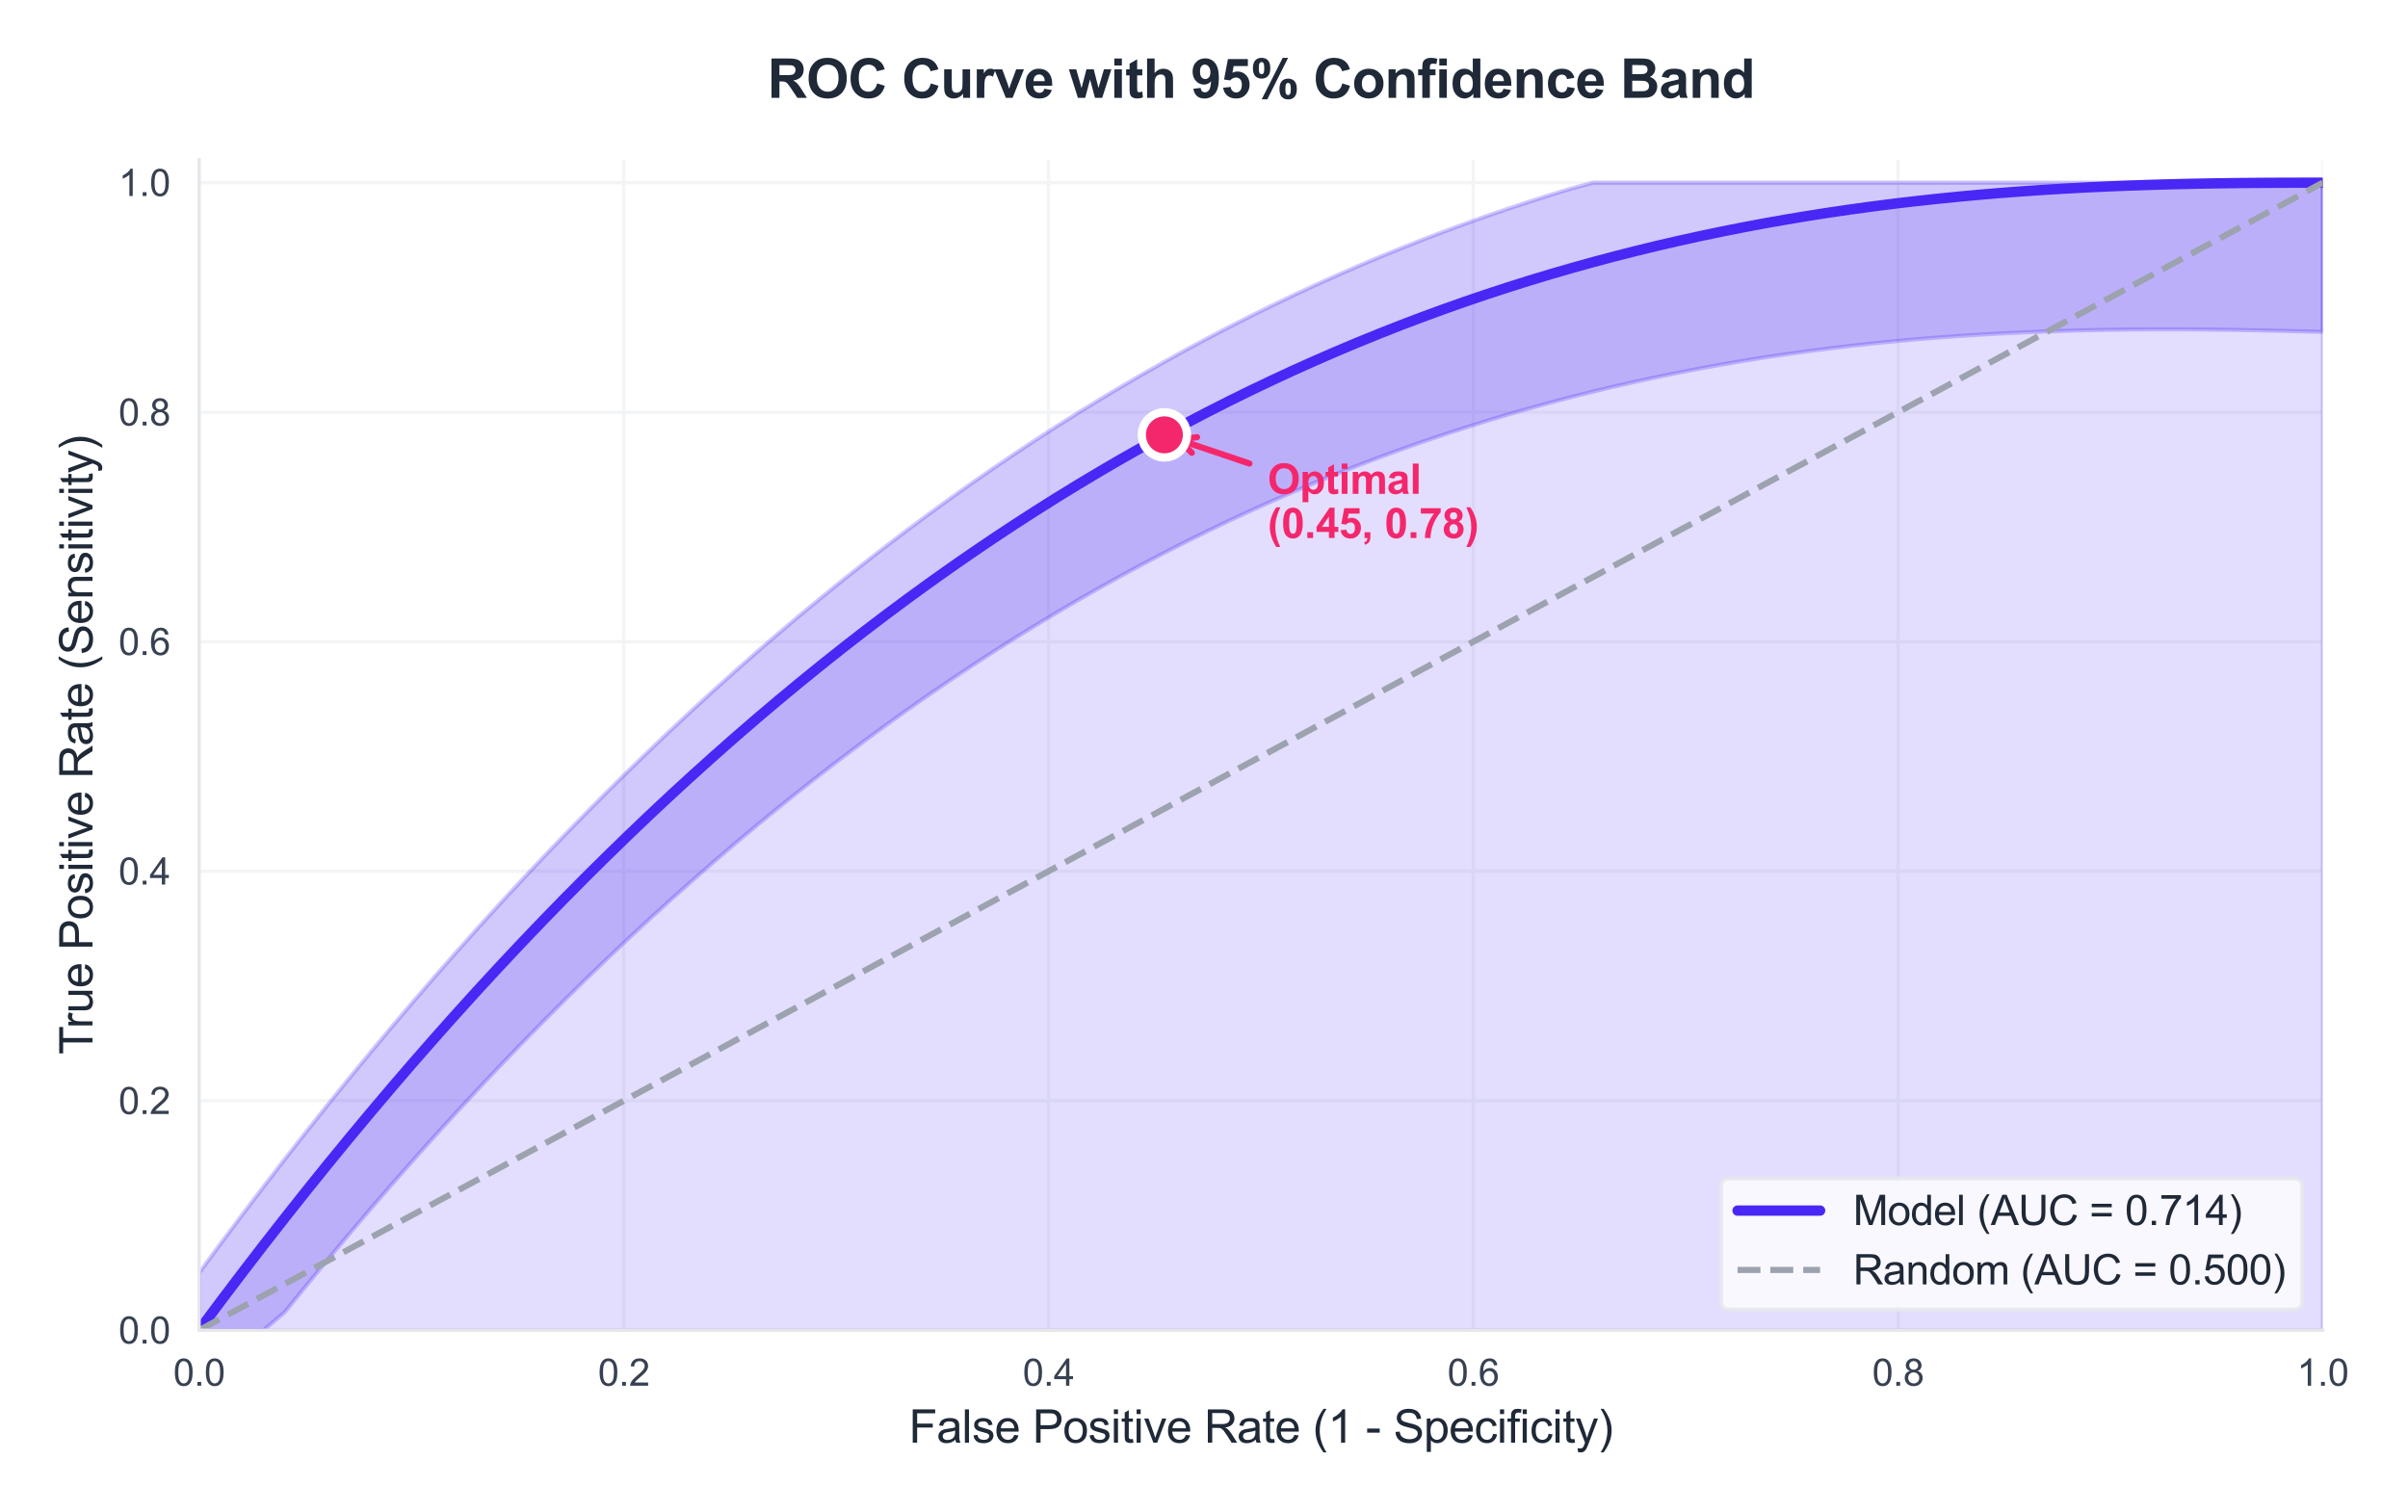 <?xml version="1.0" encoding="utf-8" standalone="no"?>
<!DOCTYPE svg PUBLIC "-//W3C//DTD SVG 1.1//EN"
  "http://www.w3.org/Graphics/SVG/1.1/DTD/svg11.dtd">
<svg xmlns:xlink="http://www.w3.org/1999/xlink" viewBox="0 0 583.353 366.259" xmlns="http://www.w3.org/2000/svg" version="1.1">
 <defs>
  <style type="text/css">*{stroke-linejoin: round; stroke-linecap: butt}</style>
 </defs>
 <g id="figure_1">
  <g id="patch_1">
   <path d="M 0 366.259 
L 583.353 366.259 
L 583.353 0 
L 0 0 
z
" style="fill: #ffffff"/>
  </g>
  <g id="axes_1">
   <g id="patch_2">
    <path d="M 48.233 322.305 
L 562.698 322.305 
L 562.698 38.705 
L 48.233 38.705 
z
" style="fill: #ffffff"/>
   </g>
   <g id="matplotlib.axis_1">
    <g id="xtick_1">
     <g id="line2d_1">
      <path d="M 48.233 322.305 
L 48.233 38.705 
" clip-path="url(#p5a74c894be)" style="fill: none; stroke: #f3f4f6; stroke-width: 0.8; stroke-linecap: round"/>
     </g>
     <g id="text_1">
      <!-- 0.0 -->
      <g style="fill: #374151" transform="translate(41.978 335.747) scale(0.09 -0.09)">
       <defs>
        <path id="ArialMT-30" d="M 266 2259 
Q 266 3072 433 3567 
Q 600 4063 929 4331 
Q 1259 4600 1759 4600 
Q 2128 4600 2406 4451 
Q 2684 4303 2865 4023 
Q 3047 3744 3150 3342 
Q 3253 2941 3253 2259 
Q 3253 1453 3087 958 
Q 2922 463 2592 192 
Q 2263 -78 1759 -78 
Q 1097 -78 719 397 
Q 266 969 266 2259 
z
M 844 2259 
Q 844 1131 1108 757 
Q 1372 384 1759 384 
Q 2147 384 2411 759 
Q 2675 1134 2675 2259 
Q 2675 3391 2411 3762 
Q 2147 4134 1753 4134 
Q 1366 4134 1134 3806 
Q 844 3388 844 2259 
z
" transform="scale(0.016)"/>
        <path id="ArialMT-2e" d="M 581 0 
L 581 641 
L 1222 641 
L 1222 0 
L 581 0 
z
" transform="scale(0.016)"/>
       </defs>
       <use xlink:href="#ArialMT-30"/>
       <use xlink:href="#ArialMT-2e" transform="translate(55.615 0)"/>
       <use xlink:href="#ArialMT-30" transform="translate(83.398 0)"/>
      </g>
     </g>
    </g>
    <g id="xtick_2">
     <g id="line2d_2">
      <path d="M 151.126 322.305 
L 151.126 38.705 
" clip-path="url(#p5a74c894be)" style="fill: none; stroke: #f3f4f6; stroke-width: 0.8; stroke-linecap: round"/>
     </g>
     <g id="text_2">
      <!-- 0.2 -->
      <g style="fill: #374151" transform="translate(144.871 335.747) scale(0.09 -0.09)">
       <defs>
        <path id="ArialMT-32" d="M 3222 541 
L 3222 0 
L 194 0 
Q 188 203 259 391 
Q 375 700 629 1000 
Q 884 1300 1366 1694 
Q 2113 2306 2375 2664 
Q 2638 3022 2638 3341 
Q 2638 3675 2398 3904 
Q 2159 4134 1775 4134 
Q 1369 4134 1125 3890 
Q 881 3647 878 3216 
L 300 3275 
Q 359 3922 746 4261 
Q 1134 4600 1788 4600 
Q 2447 4600 2831 4234 
Q 3216 3869 3216 3328 
Q 3216 3053 3103 2787 
Q 2991 2522 2730 2228 
Q 2469 1934 1863 1422 
Q 1356 997 1212 845 
Q 1069 694 975 541 
L 3222 541 
z
" transform="scale(0.016)"/>
       </defs>
       <use xlink:href="#ArialMT-30"/>
       <use xlink:href="#ArialMT-2e" transform="translate(55.615 0)"/>
       <use xlink:href="#ArialMT-32" transform="translate(83.398 0)"/>
      </g>
     </g>
    </g>
    <g id="xtick_3">
     <g id="line2d_3">
      <path d="M 254.019 322.305 
L 254.019 38.705 
" clip-path="url(#p5a74c894be)" style="fill: none; stroke: #f3f4f6; stroke-width: 0.8; stroke-linecap: round"/>
     </g>
     <g id="text_3">
      <!-- 0.4 -->
      <g style="fill: #374151" transform="translate(247.764 335.747) scale(0.09 -0.09)">
       <defs>
        <path id="ArialMT-34" d="M 2069 0 
L 2069 1097 
L 81 1097 
L 81 1613 
L 2172 4581 
L 2631 4581 
L 2631 1613 
L 3250 1613 
L 3250 1097 
L 2631 1097 
L 2631 0 
L 2069 0 
z
M 2069 1613 
L 2069 3678 
L 634 1613 
L 2069 1613 
z
" transform="scale(0.016)"/>
       </defs>
       <use xlink:href="#ArialMT-30"/>
       <use xlink:href="#ArialMT-2e" transform="translate(55.615 0)"/>
       <use xlink:href="#ArialMT-34" transform="translate(83.398 0)"/>
      </g>
     </g>
    </g>
    <g id="xtick_4">
     <g id="line2d_4">
      <path d="M 356.912 322.305 
L 356.912 38.705 
" clip-path="url(#p5a74c894be)" style="fill: none; stroke: #f3f4f6; stroke-width: 0.8; stroke-linecap: round"/>
     </g>
     <g id="text_4">
      <!-- 0.6 -->
      <g style="fill: #374151" transform="translate(350.657 335.747) scale(0.09 -0.09)">
       <defs>
        <path id="ArialMT-36" d="M 3184 3459 
L 2625 3416 
Q 2550 3747 2413 3897 
Q 2184 4138 1850 4138 
Q 1581 4138 1378 3988 
Q 1113 3794 959 3422 
Q 806 3050 800 2363 
Q 1003 2672 1297 2822 
Q 1591 2972 1913 2972 
Q 2475 2972 2870 2558 
Q 3266 2144 3266 1488 
Q 3266 1056 3080 686 
Q 2894 316 2569 119 
Q 2244 -78 1831 -78 
Q 1128 -78 684 439 
Q 241 956 241 2144 
Q 241 3472 731 4075 
Q 1159 4600 1884 4600 
Q 2425 4600 2770 4297 
Q 3116 3994 3184 3459 
z
M 888 1484 
Q 888 1194 1011 928 
Q 1134 663 1356 523 
Q 1578 384 1822 384 
Q 2178 384 2434 671 
Q 2691 959 2691 1453 
Q 2691 1928 2437 2201 
Q 2184 2475 1800 2475 
Q 1419 2475 1153 2201 
Q 888 1928 888 1484 
z
" transform="scale(0.016)"/>
       </defs>
       <use xlink:href="#ArialMT-30"/>
       <use xlink:href="#ArialMT-2e" transform="translate(55.615 0)"/>
       <use xlink:href="#ArialMT-36" transform="translate(83.398 0)"/>
      </g>
     </g>
    </g>
    <g id="xtick_5">
     <g id="line2d_5">
      <path d="M 459.805 322.305 
L 459.805 38.705 
" clip-path="url(#p5a74c894be)" style="fill: none; stroke: #f3f4f6; stroke-width: 0.8; stroke-linecap: round"/>
     </g>
     <g id="text_5">
      <!-- 0.8 -->
      <g style="fill: #374151" transform="translate(453.55 335.747) scale(0.09 -0.09)">
       <defs>
        <path id="ArialMT-38" d="M 1131 2484 
Q 781 2613 612 2850 
Q 444 3088 444 3419 
Q 444 3919 803 4259 
Q 1163 4600 1759 4600 
Q 2359 4600 2725 4251 
Q 3091 3903 3091 3403 
Q 3091 3084 2923 2848 
Q 2756 2613 2416 2484 
Q 2838 2347 3058 2040 
Q 3278 1734 3278 1309 
Q 3278 722 2862 322 
Q 2447 -78 1769 -78 
Q 1091 -78 675 323 
Q 259 725 259 1325 
Q 259 1772 486 2073 
Q 713 2375 1131 2484 
z
M 1019 3438 
Q 1019 3113 1228 2906 
Q 1438 2700 1772 2700 
Q 2097 2700 2305 2904 
Q 2513 3109 2513 3406 
Q 2513 3716 2298 3927 
Q 2084 4138 1766 4138 
Q 1444 4138 1231 3931 
Q 1019 3725 1019 3438 
z
M 838 1322 
Q 838 1081 952 856 
Q 1066 631 1291 507 
Q 1516 384 1775 384 
Q 2178 384 2440 643 
Q 2703 903 2703 1303 
Q 2703 1709 2433 1975 
Q 2163 2241 1756 2241 
Q 1359 2241 1098 1978 
Q 838 1716 838 1322 
z
" transform="scale(0.016)"/>
       </defs>
       <use xlink:href="#ArialMT-30"/>
       <use xlink:href="#ArialMT-2e" transform="translate(55.615 0)"/>
       <use xlink:href="#ArialMT-38" transform="translate(83.398 0)"/>
      </g>
     </g>
    </g>
    <g id="xtick_6">
     <g id="line2d_6">
      <path d="M 562.698 322.305 
L 562.698 38.705 
" clip-path="url(#p5a74c894be)" style="fill: none; stroke: #f3f4f6; stroke-width: 0.8; stroke-linecap: round"/>
     </g>
     <g id="text_6">
      <!-- 1.0 -->
      <g style="fill: #374151" transform="translate(556.443 335.747) scale(0.09 -0.09)">
       <defs>
        <path id="ArialMT-31" d="M 2384 0 
L 1822 0 
L 1822 3584 
Q 1619 3391 1289 3197 
Q 959 3003 697 2906 
L 697 3450 
Q 1169 3672 1522 3987 
Q 1875 4303 2022 4600 
L 2384 4600 
L 2384 0 
z
" transform="scale(0.016)"/>
       </defs>
       <use xlink:href="#ArialMT-31"/>
       <use xlink:href="#ArialMT-2e" transform="translate(55.615 0)"/>
       <use xlink:href="#ArialMT-30" transform="translate(83.398 0)"/>
      </g>
     </g>
    </g>
    <g id="text_7">
     <!-- False Positive Rate (1 - Specificity) -->
     <g style="fill: #1f2937" transform="translate(220.192 349.544) scale(0.11 -0.11)">
      <defs>
       <path id="ArialMT-46" d="M 525 0 
L 525 4581 
L 3616 4581 
L 3616 4041 
L 1131 4041 
L 1131 2622 
L 3281 2622 
L 3281 2081 
L 1131 2081 
L 1131 0 
L 525 0 
z
" transform="scale(0.016)"/>
       <path id="ArialMT-61" d="M 2588 409 
Q 2275 144 1986 34 
Q 1697 -75 1366 -75 
Q 819 -75 525 192 
Q 231 459 231 875 
Q 231 1119 342 1320 
Q 453 1522 633 1644 
Q 813 1766 1038 1828 
Q 1203 1872 1538 1913 
Q 2219 1994 2541 2106 
Q 2544 2222 2544 2253 
Q 2544 2597 2384 2738 
Q 2169 2928 1744 2928 
Q 1347 2928 1158 2789 
Q 969 2650 878 2297 
L 328 2372 
Q 403 2725 575 2942 
Q 747 3159 1072 3276 
Q 1397 3394 1825 3394 
Q 2250 3394 2515 3294 
Q 2781 3194 2906 3042 
Q 3031 2891 3081 2659 
Q 3109 2516 3109 2141 
L 3109 1391 
Q 3109 606 3145 398 
Q 3181 191 3288 0 
L 2700 0 
Q 2613 175 2588 409 
z
M 2541 1666 
Q 2234 1541 1622 1453 
Q 1275 1403 1131 1340 
Q 988 1278 909 1158 
Q 831 1038 831 891 
Q 831 666 1001 516 
Q 1172 366 1500 366 
Q 1825 366 2078 508 
Q 2331 650 2450 897 
Q 2541 1088 2541 1459 
L 2541 1666 
z
" transform="scale(0.016)"/>
       <path id="ArialMT-6c" d="M 409 0 
L 409 4581 
L 972 4581 
L 972 0 
L 409 0 
z
" transform="scale(0.016)"/>
       <path id="ArialMT-73" d="M 197 991 
L 753 1078 
Q 800 744 1014 566 
Q 1228 388 1613 388 
Q 2000 388 2187 545 
Q 2375 703 2375 916 
Q 2375 1106 2209 1216 
Q 2094 1291 1634 1406 
Q 1016 1563 777 1677 
Q 538 1791 414 1992 
Q 291 2194 291 2438 
Q 291 2659 392 2848 
Q 494 3038 669 3163 
Q 800 3259 1026 3326 
Q 1253 3394 1513 3394 
Q 1903 3394 2198 3281 
Q 2494 3169 2634 2976 
Q 2775 2784 2828 2463 
L 2278 2388 
Q 2241 2644 2061 2787 
Q 1881 2931 1553 2931 
Q 1166 2931 1000 2803 
Q 834 2675 834 2503 
Q 834 2394 903 2306 
Q 972 2216 1119 2156 
Q 1203 2125 1616 2013 
Q 2213 1853 2448 1751 
Q 2684 1650 2818 1456 
Q 2953 1263 2953 975 
Q 2953 694 2789 445 
Q 2625 197 2315 61 
Q 2006 -75 1616 -75 
Q 969 -75 630 194 
Q 291 463 197 991 
z
" transform="scale(0.016)"/>
       <path id="ArialMT-65" d="M 2694 1069 
L 3275 997 
Q 3138 488 2766 206 
Q 2394 -75 1816 -75 
Q 1088 -75 661 373 
Q 234 822 234 1631 
Q 234 2469 665 2931 
Q 1097 3394 1784 3394 
Q 2450 3394 2872 2941 
Q 3294 2488 3294 1666 
Q 3294 1616 3291 1516 
L 816 1516 
Q 847 969 1125 678 
Q 1403 388 1819 388 
Q 2128 388 2347 550 
Q 2566 713 2694 1069 
z
M 847 1978 
L 2700 1978 
Q 2663 2397 2488 2606 
Q 2219 2931 1791 2931 
Q 1403 2931 1139 2672 
Q 875 2413 847 1978 
z
" transform="scale(0.016)"/>
       <path id="ArialMT-20" transform="scale(0.016)"/>
       <path id="ArialMT-50" d="M 494 0 
L 494 4581 
L 2222 4581 
Q 2678 4581 2919 4538 
Q 3256 4481 3484 4323 
Q 3713 4166 3852 3881 
Q 3991 3597 3991 3256 
Q 3991 2672 3619 2267 
Q 3247 1863 2275 1863 
L 1100 1863 
L 1100 0 
L 494 0 
z
M 1100 2403 
L 2284 2403 
Q 2872 2403 3119 2622 
Q 3366 2841 3366 3238 
Q 3366 3525 3220 3729 
Q 3075 3934 2838 4000 
Q 2684 4041 2272 4041 
L 1100 4041 
L 1100 2403 
z
" transform="scale(0.016)"/>
       <path id="ArialMT-6f" d="M 213 1659 
Q 213 2581 725 3025 
Q 1153 3394 1769 3394 
Q 2453 3394 2887 2945 
Q 3322 2497 3322 1706 
Q 3322 1066 3130 698 
Q 2938 331 2570 128 
Q 2203 -75 1769 -75 
Q 1072 -75 642 372 
Q 213 819 213 1659 
z
M 791 1659 
Q 791 1022 1069 705 
Q 1347 388 1769 388 
Q 2188 388 2466 706 
Q 2744 1025 2744 1678 
Q 2744 2294 2464 2611 
Q 2184 2928 1769 2928 
Q 1347 2928 1069 2612 
Q 791 2297 791 1659 
z
" transform="scale(0.016)"/>
       <path id="ArialMT-69" d="M 425 3934 
L 425 4581 
L 988 4581 
L 988 3934 
L 425 3934 
z
M 425 0 
L 425 3319 
L 988 3319 
L 988 0 
L 425 0 
z
" transform="scale(0.016)"/>
       <path id="ArialMT-74" d="M 1650 503 
L 1731 6 
Q 1494 -44 1306 -44 
Q 1000 -44 831 53 
Q 663 150 594 308 
Q 525 466 525 972 
L 525 2881 
L 113 2881 
L 113 3319 
L 525 3319 
L 525 4141 
L 1084 4478 
L 1084 3319 
L 1650 3319 
L 1650 2881 
L 1084 2881 
L 1084 941 
Q 1084 700 1114 631 
Q 1144 563 1211 522 
Q 1278 481 1403 481 
Q 1497 481 1650 503 
z
" transform="scale(0.016)"/>
       <path id="ArialMT-76" d="M 1344 0 
L 81 3319 
L 675 3319 
L 1388 1331 
Q 1503 1009 1600 663 
Q 1675 925 1809 1294 
L 2547 3319 
L 3125 3319 
L 1869 0 
L 1344 0 
z
" transform="scale(0.016)"/>
       <path id="ArialMT-52" d="M 503 0 
L 503 4581 
L 2534 4581 
Q 3147 4581 3465 4457 
Q 3784 4334 3975 4021 
Q 4166 3709 4166 3331 
Q 4166 2844 3850 2509 
Q 3534 2175 2875 2084 
Q 3116 1969 3241 1856 
Q 3506 1613 3744 1247 
L 4541 0 
L 3778 0 
L 3172 953 
Q 2906 1366 2734 1584 
Q 2563 1803 2427 1890 
Q 2291 1978 2150 2013 
Q 2047 2034 1813 2034 
L 1109 2034 
L 1109 0 
L 503 0 
z
M 1109 2559 
L 2413 2559 
Q 2828 2559 3062 2645 
Q 3297 2731 3419 2920 
Q 3541 3109 3541 3331 
Q 3541 3656 3305 3865 
Q 3069 4075 2559 4075 
L 1109 4075 
L 1109 2559 
z
" transform="scale(0.016)"/>
       <path id="ArialMT-28" d="M 1497 -1347 
Q 1031 -759 709 28 
Q 388 816 388 1659 
Q 388 2403 628 3084 
Q 909 3875 1497 4659 
L 1900 4659 
Q 1522 4009 1400 3731 
Q 1209 3300 1100 2831 
Q 966 2247 966 1656 
Q 966 153 1900 -1347 
L 1497 -1347 
z
" transform="scale(0.016)"/>
       <path id="ArialMT-2d" d="M 203 1375 
L 203 1941 
L 1931 1941 
L 1931 1375 
L 203 1375 
z
" transform="scale(0.016)"/>
       <path id="ArialMT-53" d="M 288 1472 
L 859 1522 
Q 900 1178 1048 958 
Q 1197 738 1509 602 
Q 1822 466 2213 466 
Q 2559 466 2825 569 
Q 3091 672 3220 851 
Q 3350 1031 3350 1244 
Q 3350 1459 3225 1620 
Q 3100 1781 2813 1891 
Q 2628 1963 1997 2114 
Q 1366 2266 1113 2400 
Q 784 2572 623 2826 
Q 463 3081 463 3397 
Q 463 3744 659 4045 
Q 856 4347 1234 4503 
Q 1613 4659 2075 4659 
Q 2584 4659 2973 4495 
Q 3363 4331 3572 4012 
Q 3781 3694 3797 3291 
L 3216 3247 
Q 3169 3681 2898 3903 
Q 2628 4125 2100 4125 
Q 1550 4125 1298 3923 
Q 1047 3722 1047 3438 
Q 1047 3191 1225 3031 
Q 1400 2872 2139 2705 
Q 2878 2538 3153 2413 
Q 3553 2228 3743 1945 
Q 3934 1663 3934 1294 
Q 3934 928 3725 604 
Q 3516 281 3123 101 
Q 2731 -78 2241 -78 
Q 1619 -78 1198 103 
Q 778 284 539 648 
Q 300 1013 288 1472 
z
" transform="scale(0.016)"/>
       <path id="ArialMT-70" d="M 422 -1272 
L 422 3319 
L 934 3319 
L 934 2888 
Q 1116 3141 1344 3267 
Q 1572 3394 1897 3394 
Q 2322 3394 2647 3175 
Q 2972 2956 3137 2557 
Q 3303 2159 3303 1684 
Q 3303 1175 3120 767 
Q 2938 359 2589 142 
Q 2241 -75 1856 -75 
Q 1575 -75 1351 44 
Q 1128 163 984 344 
L 984 -1272 
L 422 -1272 
z
M 931 1641 
Q 931 1000 1190 694 
Q 1450 388 1819 388 
Q 2194 388 2461 705 
Q 2728 1022 2728 1688 
Q 2728 2322 2467 2637 
Q 2206 2953 1844 2953 
Q 1484 2953 1207 2617 
Q 931 2281 931 1641 
z
" transform="scale(0.016)"/>
       <path id="ArialMT-63" d="M 2588 1216 
L 3141 1144 
Q 3050 572 2676 248 
Q 2303 -75 1759 -75 
Q 1078 -75 664 370 
Q 250 816 250 1647 
Q 250 2184 428 2587 
Q 606 2991 970 3192 
Q 1334 3394 1763 3394 
Q 2303 3394 2647 3120 
Q 2991 2847 3088 2344 
L 2541 2259 
Q 2463 2594 2264 2762 
Q 2066 2931 1784 2931 
Q 1359 2931 1093 2626 
Q 828 2322 828 1663 
Q 828 994 1084 691 
Q 1341 388 1753 388 
Q 2084 388 2306 591 
Q 2528 794 2588 1216 
z
" transform="scale(0.016)"/>
       <path id="ArialMT-66" d="M 556 0 
L 556 2881 
L 59 2881 
L 59 3319 
L 556 3319 
L 556 3672 
Q 556 4006 616 4169 
Q 697 4388 901 4523 
Q 1106 4659 1475 4659 
Q 1713 4659 2000 4603 
L 1916 4113 
Q 1741 4144 1584 4144 
Q 1328 4144 1222 4034 
Q 1116 3925 1116 3625 
L 1116 3319 
L 1763 3319 
L 1763 2881 
L 1116 2881 
L 1116 0 
L 556 0 
z
" transform="scale(0.016)"/>
       <path id="ArialMT-79" d="M 397 -1278 
L 334 -750 
Q 519 -800 656 -800 
Q 844 -800 956 -737 
Q 1069 -675 1141 -563 
Q 1194 -478 1313 -144 
Q 1328 -97 1363 -6 
L 103 3319 
L 709 3319 
L 1400 1397 
Q 1534 1031 1641 628 
Q 1738 1016 1872 1384 
L 2581 3319 
L 3144 3319 
L 1881 -56 
Q 1678 -603 1566 -809 
Q 1416 -1088 1222 -1217 
Q 1028 -1347 759 -1347 
Q 597 -1347 397 -1278 
z
" transform="scale(0.016)"/>
       <path id="ArialMT-29" d="M 791 -1347 
L 388 -1347 
Q 1322 153 1322 1656 
Q 1322 2244 1188 2822 
Q 1081 3291 891 3722 
Q 769 4003 388 4659 
L 791 4659 
Q 1378 3875 1659 3084 
Q 1900 2403 1900 1659 
Q 1900 816 1576 28 
Q 1253 -759 791 -1347 
z
" transform="scale(0.016)"/>
      </defs>
      <use xlink:href="#ArialMT-46"/>
      <use xlink:href="#ArialMT-61" transform="translate(61.084 0)"/>
      <use xlink:href="#ArialMT-6c" transform="translate(116.699 0)"/>
      <use xlink:href="#ArialMT-73" transform="translate(138.916 0)"/>
      <use xlink:href="#ArialMT-65" transform="translate(188.916 0)"/>
      <use xlink:href="#ArialMT-20" transform="translate(244.531 0)"/>
      <use xlink:href="#ArialMT-50" transform="translate(272.314 0)"/>
      <use xlink:href="#ArialMT-6f" transform="translate(339.014 0)"/>
      <use xlink:href="#ArialMT-73" transform="translate(394.629 0)"/>
      <use xlink:href="#ArialMT-69" transform="translate(444.629 0)"/>
      <use xlink:href="#ArialMT-74" transform="translate(466.846 0)"/>
      <use xlink:href="#ArialMT-69" transform="translate(494.629 0)"/>
      <use xlink:href="#ArialMT-76" transform="translate(516.846 0)"/>
      <use xlink:href="#ArialMT-65" transform="translate(566.846 0)"/>
      <use xlink:href="#ArialMT-20" transform="translate(622.461 0)"/>
      <use xlink:href="#ArialMT-52" transform="translate(650.244 0)"/>
      <use xlink:href="#ArialMT-61" transform="translate(722.461 0)"/>
      <use xlink:href="#ArialMT-74" transform="translate(778.076 0)"/>
      <use xlink:href="#ArialMT-65" transform="translate(805.859 0)"/>
      <use xlink:href="#ArialMT-20" transform="translate(861.475 0)"/>
      <use xlink:href="#ArialMT-28" transform="translate(889.258 0)"/>
      <use xlink:href="#ArialMT-31" transform="translate(922.559 0)"/>
      <use xlink:href="#ArialMT-20" transform="translate(978.174 0)"/>
      <use xlink:href="#ArialMT-2d" transform="translate(1005.957 0)"/>
      <use xlink:href="#ArialMT-20" transform="translate(1039.258 0)"/>
      <use xlink:href="#ArialMT-53" transform="translate(1067.041 0)"/>
      <use xlink:href="#ArialMT-70" transform="translate(1133.74 0)"/>
      <use xlink:href="#ArialMT-65" transform="translate(1189.355 0)"/>
      <use xlink:href="#ArialMT-63" transform="translate(1244.971 0)"/>
      <use xlink:href="#ArialMT-69" transform="translate(1294.971 0)"/>
      <use xlink:href="#ArialMT-66" transform="translate(1317.188 0)"/>
      <use xlink:href="#ArialMT-69" transform="translate(1344.971 0)"/>
      <use xlink:href="#ArialMT-63" transform="translate(1367.188 0)"/>
      <use xlink:href="#ArialMT-69" transform="translate(1417.188 0)"/>
      <use xlink:href="#ArialMT-74" transform="translate(1439.404 0)"/>
      <use xlink:href="#ArialMT-79" transform="translate(1467.188 0)"/>
      <use xlink:href="#ArialMT-29" transform="translate(1517.188 0)"/>
     </g>
    </g>
   </g>
   <g id="matplotlib.axis_2">
    <g id="ytick_1">
     <g id="line2d_7">
      <path d="M 48.233 322.305 
L 562.698 322.305 
" clip-path="url(#p5a74c894be)" style="fill: none; stroke: #f3f4f6; stroke-width: 0.8; stroke-linecap: round"/>
     </g>
     <g id="text_8">
      <!-- 0.0 -->
      <g style="fill: #374151" transform="translate(28.723 325.526) scale(0.09 -0.09)">
       <use xlink:href="#ArialMT-30"/>
       <use xlink:href="#ArialMT-2e" transform="translate(55.615 0)"/>
       <use xlink:href="#ArialMT-30" transform="translate(83.398 0)"/>
      </g>
     </g>
    </g>
    <g id="ytick_2">
     <g id="line2d_8">
      <path d="M 48.233 266.697 
L 562.698 266.697 
" clip-path="url(#p5a74c894be)" style="fill: none; stroke: #f3f4f6; stroke-width: 0.8; stroke-linecap: round"/>
     </g>
     <g id="text_9">
      <!-- 0.2 -->
      <g style="fill: #374151" transform="translate(28.723 269.918) scale(0.09 -0.09)">
       <use xlink:href="#ArialMT-30"/>
       <use xlink:href="#ArialMT-2e" transform="translate(55.615 0)"/>
       <use xlink:href="#ArialMT-32" transform="translate(83.398 0)"/>
      </g>
     </g>
    </g>
    <g id="ytick_3">
     <g id="line2d_9">
      <path d="M 48.233 211.089 
L 562.698 211.089 
" clip-path="url(#p5a74c894be)" style="fill: none; stroke: #f3f4f6; stroke-width: 0.8; stroke-linecap: round"/>
     </g>
     <g id="text_10">
      <!-- 0.4 -->
      <g style="fill: #374151" transform="translate(28.723 214.31) scale(0.09 -0.09)">
       <use xlink:href="#ArialMT-30"/>
       <use xlink:href="#ArialMT-2e" transform="translate(55.615 0)"/>
       <use xlink:href="#ArialMT-34" transform="translate(83.398 0)"/>
      </g>
     </g>
    </g>
    <g id="ytick_4">
     <g id="line2d_10">
      <path d="M 48.233 155.482 
L 562.698 155.482 
" clip-path="url(#p5a74c894be)" style="fill: none; stroke: #f3f4f6; stroke-width: 0.8; stroke-linecap: round"/>
     </g>
     <g id="text_11">
      <!-- 0.6 -->
      <g style="fill: #374151" transform="translate(28.723 158.703) scale(0.09 -0.09)">
       <use xlink:href="#ArialMT-30"/>
       <use xlink:href="#ArialMT-2e" transform="translate(55.615 0)"/>
       <use xlink:href="#ArialMT-36" transform="translate(83.398 0)"/>
      </g>
     </g>
    </g>
    <g id="ytick_5">
     <g id="line2d_11">
      <path d="M 48.233 99.874 
L 562.698 99.874 
" clip-path="url(#p5a74c894be)" style="fill: none; stroke: #f3f4f6; stroke-width: 0.8; stroke-linecap: round"/>
     </g>
     <g id="text_12">
      <!-- 0.8 -->
      <g style="fill: #374151" transform="translate(28.723 103.095) scale(0.09 -0.09)">
       <use xlink:href="#ArialMT-30"/>
       <use xlink:href="#ArialMT-2e" transform="translate(55.615 0)"/>
       <use xlink:href="#ArialMT-38" transform="translate(83.398 0)"/>
      </g>
     </g>
    </g>
    <g id="ytick_6">
     <g id="line2d_12">
      <path d="M 48.233 44.266 
L 562.698 44.266 
" clip-path="url(#p5a74c894be)" style="fill: none; stroke: #f3f4f6; stroke-width: 0.8; stroke-linecap: round"/>
     </g>
     <g id="text_13">
      <!-- 1.0 -->
      <g style="fill: #374151" transform="translate(28.723 47.487) scale(0.09 -0.09)">
       <use xlink:href="#ArialMT-31"/>
       <use xlink:href="#ArialMT-2e" transform="translate(55.615 0)"/>
       <use xlink:href="#ArialMT-30" transform="translate(83.398 0)"/>
      </g>
     </g>
    </g>
    <g id="text_14">
     <!-- True Positive Rate (Sensitivity) -->
     <g style="fill: #1f2937" transform="translate(22.408 255.486) rotate(-90) scale(0.11 -0.11)">
      <defs>
       <path id="ArialMT-54" d="M 1659 0 
L 1659 4041 
L 150 4041 
L 150 4581 
L 3781 4581 
L 3781 4041 
L 2266 4041 
L 2266 0 
L 1659 0 
z
" transform="scale(0.016)"/>
       <path id="ArialMT-72" d="M 416 0 
L 416 3319 
L 922 3319 
L 922 2816 
Q 1116 3169 1280 3281 
Q 1444 3394 1641 3394 
Q 1925 3394 2219 3213 
L 2025 2691 
Q 1819 2813 1613 2813 
Q 1428 2813 1281 2702 
Q 1134 2591 1072 2394 
Q 978 2094 978 1738 
L 978 0 
L 416 0 
z
" transform="scale(0.016)"/>
       <path id="ArialMT-75" d="M 2597 0 
L 2597 488 
Q 2209 -75 1544 -75 
Q 1250 -75 995 37 
Q 741 150 617 320 
Q 494 491 444 738 
Q 409 903 409 1263 
L 409 3319 
L 972 3319 
L 972 1478 
Q 972 1038 1006 884 
Q 1059 663 1231 536 
Q 1403 409 1656 409 
Q 1909 409 2131 539 
Q 2353 669 2445 892 
Q 2538 1116 2538 1541 
L 2538 3319 
L 3100 3319 
L 3100 0 
L 2597 0 
z
" transform="scale(0.016)"/>
       <path id="ArialMT-6e" d="M 422 0 
L 422 3319 
L 928 3319 
L 928 2847 
Q 1294 3394 1984 3394 
Q 2284 3394 2536 3286 
Q 2788 3178 2913 3003 
Q 3038 2828 3088 2588 
Q 3119 2431 3119 2041 
L 3119 0 
L 2556 0 
L 2556 2019 
Q 2556 2363 2490 2533 
Q 2425 2703 2258 2804 
Q 2091 2906 1866 2906 
Q 1506 2906 1245 2678 
Q 984 2450 984 1813 
L 984 0 
L 422 0 
z
" transform="scale(0.016)"/>
      </defs>
      <use xlink:href="#ArialMT-54"/>
      <use xlink:href="#ArialMT-72" transform="translate(57.334 0)"/>
      <use xlink:href="#ArialMT-75" transform="translate(90.635 0)"/>
      <use xlink:href="#ArialMT-65" transform="translate(146.25 0)"/>
      <use xlink:href="#ArialMT-20" transform="translate(201.865 0)"/>
      <use xlink:href="#ArialMT-50" transform="translate(229.648 0)"/>
      <use xlink:href="#ArialMT-6f" transform="translate(296.348 0)"/>
      <use xlink:href="#ArialMT-73" transform="translate(351.963 0)"/>
      <use xlink:href="#ArialMT-69" transform="translate(401.963 0)"/>
      <use xlink:href="#ArialMT-74" transform="translate(424.18 0)"/>
      <use xlink:href="#ArialMT-69" transform="translate(451.963 0)"/>
      <use xlink:href="#ArialMT-76" transform="translate(474.18 0)"/>
      <use xlink:href="#ArialMT-65" transform="translate(524.18 0)"/>
      <use xlink:href="#ArialMT-20" transform="translate(579.795 0)"/>
      <use xlink:href="#ArialMT-52" transform="translate(607.578 0)"/>
      <use xlink:href="#ArialMT-61" transform="translate(679.795 0)"/>
      <use xlink:href="#ArialMT-74" transform="translate(735.41 0)"/>
      <use xlink:href="#ArialMT-65" transform="translate(763.193 0)"/>
      <use xlink:href="#ArialMT-20" transform="translate(818.809 0)"/>
      <use xlink:href="#ArialMT-28" transform="translate(846.592 0)"/>
      <use xlink:href="#ArialMT-53" transform="translate(879.893 0)"/>
      <use xlink:href="#ArialMT-65" transform="translate(946.592 0)"/>
      <use xlink:href="#ArialMT-6e" transform="translate(1002.207 0)"/>
      <use xlink:href="#ArialMT-73" transform="translate(1057.822 0)"/>
      <use xlink:href="#ArialMT-69" transform="translate(1107.822 0)"/>
      <use xlink:href="#ArialMT-74" transform="translate(1130.039 0)"/>
      <use xlink:href="#ArialMT-69" transform="translate(1157.822 0)"/>
      <use xlink:href="#ArialMT-76" transform="translate(1180.039 0)"/>
      <use xlink:href="#ArialMT-69" transform="translate(1230.039 0)"/>
      <use xlink:href="#ArialMT-74" transform="translate(1252.256 0)"/>
      <use xlink:href="#ArialMT-79" transform="translate(1280.039 0)"/>
      <use xlink:href="#ArialMT-29" transform="translate(1330.039 0)"/>
     </g>
    </g>
   </g>
   <g id="FillBetweenPolyCollection_1">
    <defs>
     <path id="mb3a6faf567" d="M 48.233 -57.856 
L 48.233 -43.954 
L 53.429 -43.954 
L 58.626 -43.954 
L 63.823 -43.954 
L 69.019 -48.388 
L 74.216 -54.796 
L 79.413 -61.1 
L 84.609 -67.3 
L 89.806 -73.399 
L 95.002 -79.395 
L 100.199 -85.29 
L 105.396 -91.084 
L 110.592 -96.777 
L 115.789 -102.371 
L 120.985 -107.866 
L 126.182 -113.262 
L 131.379 -118.56 
L 136.575 -123.761 
L 141.772 -128.865 
L 146.969 -133.873 
L 152.165 -138.785 
L 157.362 -143.602 
L 162.558 -148.325 
L 167.755 -152.954 
L 172.952 -157.489 
L 178.148 -161.932 
L 183.345 -166.284 
L 188.541 -170.543 
L 193.738 -174.712 
L 198.935 -178.791 
L 204.131 -182.781 
L 209.328 -186.681 
L 214.525 -190.494 
L 219.721 -194.219 
L 224.918 -197.857 
L 230.114 -201.409 
L 235.311 -204.875 
L 240.508 -208.257 
L 245.704 -211.554 
L 250.901 -214.768 
L 256.097 -217.899 
L 261.294 -220.948 
L 266.491 -223.915 
L 271.687 -226.802 
L 276.884 -229.609 
L 282.081 -232.336 
L 287.277 -234.985 
L 292.474 -237.556 
L 297.67 -240.05 
L 302.867 -242.467 
L 308.064 -244.809 
L 313.26 -247.077 
L 318.457 -249.27 
L 323.653 -251.389 
L 328.85 -253.437 
L 334.047 -255.412 
L 339.243 -257.317 
L 344.44 -259.151 
L 349.637 -260.916 
L 354.833 -262.613 
L 360.03 -264.242 
L 365.226 -265.805 
L 370.423 -267.301 
L 375.62 -268.733 
L 380.816 -270.1 
L 386.013 -271.404 
L 391.209 -272.645 
L 396.406 -273.826 
L 401.603 -274.945 
L 406.799 -276.006 
L 411.996 -277.007 
L 417.193 -277.952 
L 422.389 -278.839 
L 427.586 -279.671 
L 432.782 -280.449 
L 437.979 -281.173 
L 443.176 -281.844 
L 448.372 -282.464 
L 453.569 -283.035 
L 458.765 -283.556 
L 463.962 -284.029 
L 469.159 -284.456 
L 474.355 -284.838 
L 479.552 -285.175 
L 484.749 -285.47 
L 489.945 -285.723 
L 495.142 -285.936 
L 500.338 -286.111 
L 505.535 -286.248 
L 510.732 -286.35 
L 515.928 -286.419 
L 521.125 -286.455 
L 526.321 -286.461 
L 531.518 -286.439 
L 536.715 -286.39 
L 541.911 -286.318 
L 547.108 -286.225 
L 552.305 -286.112 
L 557.501 -285.985 
L 562.698 -285.848 
L 562.698 -321.993 
L 562.698 -321.993 
L 557.501 -321.993 
L 552.305 -321.993 
L 547.108 -321.993 
L 541.911 -321.993 
L 536.715 -321.993 
L 531.518 -321.993 
L 526.321 -321.993 
L 521.125 -321.993 
L 515.928 -321.993 
L 510.732 -321.993 
L 505.535 -321.993 
L 500.338 -321.993 
L 495.142 -321.993 
L 489.945 -321.993 
L 484.749 -321.993 
L 479.552 -321.993 
L 474.355 -321.993 
L 469.159 -321.993 
L 463.962 -321.993 
L 458.765 -321.993 
L 453.569 -321.993 
L 448.372 -321.993 
L 443.176 -321.993 
L 437.979 -321.993 
L 432.782 -321.993 
L 427.586 -321.993 
L 422.389 -321.993 
L 417.193 -321.993 
L 411.996 -321.993 
L 406.799 -321.993 
L 401.603 -321.993 
L 396.406 -321.993 
L 391.209 -321.993 
L 386.013 -321.993 
L 380.816 -320.624 
L 375.62 -319.032 
L 370.423 -317.376 
L 365.226 -315.655 
L 360.03 -313.868 
L 354.833 -312.014 
L 349.637 -310.093 
L 344.44 -308.103 
L 339.243 -306.044 
L 334.047 -303.915 
L 328.85 -301.714 
L 323.653 -299.442 
L 318.457 -297.098 
L 313.26 -294.68 
L 308.064 -292.188 
L 302.867 -289.622 
L 297.67 -286.98 
L 292.474 -284.261 
L 287.277 -281.465 
L 282.081 -278.592 
L 276.884 -275.64 
L 271.687 -272.608 
L 266.491 -269.497 
L 261.294 -266.305 
L 256.097 -263.031 
L 250.901 -259.675 
L 245.704 -256.237 
L 240.508 -252.715 
L 235.311 -249.109 
L 230.114 -245.418 
L 224.918 -241.641 
L 219.721 -237.778 
L 214.525 -233.829 
L 209.328 -229.791 
L 204.131 -225.666 
L 198.935 -221.452 
L 193.738 -217.148 
L 188.541 -212.755 
L 183.345 -208.27 
L 178.148 -203.695 
L 172.952 -199.027 
L 167.755 -194.266 
L 162.558 -189.413 
L 157.362 -184.466 
L 152.165 -179.424 
L 146.969 -174.287 
L 141.772 -169.055 
L 136.575 -163.726 
L 131.379 -158.3 
L 126.182 -152.778 
L 120.985 -147.157 
L 115.789 -141.437 
L 110.592 -135.619 
L 105.396 -129.7 
L 100.199 -123.682 
L 95.002 -117.562 
L 89.806 -111.341 
L 84.609 -105.018 
L 79.413 -98.593 
L 74.216 -92.064 
L 69.019 -85.432 
L 63.823 -78.696 
L 58.626 -71.854 
L 53.429 -64.908 
L 48.233 -57.856 
z
" style="stroke: #4927f5; stroke-opacity: 0.25"/>
    </defs>
    <g clip-path="url(#p5a74c894be)">
     <use xlink:href="#mb3a6faf567" x="0" y="366.259" style="fill: #4927f5; fill-opacity: 0.25; stroke: #4927f5; stroke-opacity: 0.25"/>
    </g>
   </g>
   <g id="FillBetweenPolyCollection_2">
    <defs>
     <path id="m6b53e98bf5" d="M 48.233 -43.954 
L 48.233 -43.954 
L 53.429 -43.954 
L 58.626 -43.954 
L 63.823 -43.954 
L 69.019 -43.954 
L 74.216 -43.954 
L 79.413 -43.954 
L 84.609 -43.954 
L 89.806 -43.954 
L 95.002 -43.954 
L 100.199 -43.954 
L 105.396 -43.954 
L 110.592 -43.954 
L 115.789 -43.954 
L 120.985 -43.954 
L 126.182 -43.954 
L 131.379 -43.954 
L 136.575 -43.954 
L 141.772 -43.954 
L 146.969 -43.954 
L 152.165 -43.954 
L 157.362 -43.954 
L 162.558 -43.954 
L 167.755 -43.954 
L 172.952 -43.954 
L 178.148 -43.954 
L 183.345 -43.954 
L 188.541 -43.954 
L 193.738 -43.954 
L 198.935 -43.954 
L 204.131 -43.954 
L 209.328 -43.954 
L 214.525 -43.954 
L 219.721 -43.954 
L 224.918 -43.954 
L 230.114 -43.954 
L 235.311 -43.954 
L 240.508 -43.954 
L 245.704 -43.954 
L 250.901 -43.954 
L 256.097 -43.954 
L 261.294 -43.954 
L 266.491 -43.954 
L 271.687 -43.954 
L 276.884 -43.954 
L 282.081 -43.954 
L 287.277 -43.954 
L 292.474 -43.954 
L 297.67 -43.954 
L 302.867 -43.954 
L 308.064 -43.954 
L 313.26 -43.954 
L 318.457 -43.954 
L 323.653 -43.954 
L 328.85 -43.954 
L 334.047 -43.954 
L 339.243 -43.954 
L 344.44 -43.954 
L 349.637 -43.954 
L 354.833 -43.954 
L 360.03 -43.954 
L 365.226 -43.954 
L 370.423 -43.954 
L 375.62 -43.954 
L 380.816 -43.954 
L 386.013 -43.954 
L 391.209 -43.954 
L 396.406 -43.954 
L 401.603 -43.954 
L 406.799 -43.954 
L 411.996 -43.954 
L 417.193 -43.954 
L 422.389 -43.954 
L 427.586 -43.954 
L 432.782 -43.954 
L 437.979 -43.954 
L 443.176 -43.954 
L 448.372 -43.954 
L 453.569 -43.954 
L 458.765 -43.954 
L 463.962 -43.954 
L 469.159 -43.954 
L 474.355 -43.954 
L 479.552 -43.954 
L 484.749 -43.954 
L 489.945 -43.954 
L 495.142 -43.954 
L 500.338 -43.954 
L 505.535 -43.954 
L 510.732 -43.954 
L 515.928 -43.954 
L 521.125 -43.954 
L 526.321 -43.954 
L 531.518 -43.954 
L 536.715 -43.954 
L 541.911 -43.954 
L 547.108 -43.954 
L 552.305 -43.954 
L 557.501 -43.954 
L 562.698 -43.954 
L 562.698 -321.993 
L 562.698 -321.993 
L 557.501 -321.99 
L 552.305 -321.977 
L 547.108 -321.948 
L 541.911 -321.902 
L 536.715 -321.833 
L 531.518 -321.741 
L 526.321 -321.623 
L 521.125 -321.477 
L 515.928 -321.3 
L 510.732 -321.091 
L 505.535 -320.849 
L 500.338 -320.571 
L 495.142 -320.256 
L 489.945 -319.902 
L 484.749 -319.508 
L 479.552 -319.073 
L 474.355 -318.595 
L 469.159 -318.074 
L 463.962 -317.506 
L 458.765 -316.893 
L 453.569 -316.231 
L 448.372 -315.52 
L 443.176 -314.759 
L 437.979 -313.947 
L 432.782 -313.083 
L 427.586 -312.165 
L 422.389 -311.193 
L 417.193 -310.165 
L 411.996 -309.08 
L 406.799 -307.938 
L 401.603 -306.737 
L 396.406 -305.477 
L 391.209 -304.157 
L 386.013 -302.774 
L 380.816 -301.33 
L 375.62 -299.822 
L 370.423 -298.251 
L 365.226 -296.614 
L 360.03 -294.911 
L 354.833 -293.141 
L 349.637 -291.304 
L 344.44 -289.399 
L 339.243 -287.424 
L 334.047 -285.379 
L 328.85 -283.263 
L 323.653 -281.075 
L 318.457 -278.815 
L 313.26 -276.481 
L 308.064 -274.074 
L 302.867 -271.591 
L 297.67 -269.033 
L 292.474 -266.399 
L 287.277 -263.688 
L 282.081 -260.898 
L 276.884 -258.03 
L 271.687 -255.083 
L 266.491 -252.056 
L 261.294 -248.948 
L 256.097 -245.759 
L 250.901 -242.487 
L 245.704 -239.133 
L 240.508 -235.695 
L 235.311 -232.174 
L 230.114 -228.567 
L 224.918 -224.874 
L 219.721 -221.096 
L 214.525 -217.23 
L 209.328 -213.278 
L 204.131 -209.237 
L 198.935 -205.107 
L 193.738 -200.887 
L 188.541 -196.578 
L 183.345 -192.178 
L 178.148 -187.686 
L 172.952 -183.103 
L 167.755 -178.427 
L 162.558 -173.657 
L 157.362 -168.794 
L 152.165 -163.837 
L 146.969 -158.784 
L 141.772 -153.636 
L 136.575 -148.392 
L 131.379 -143.05 
L 126.182 -137.612 
L 120.985 -132.075 
L 115.789 -126.44 
L 110.592 -120.706 
L 105.396 -114.872 
L 100.199 -108.937 
L 95.002 -102.902 
L 89.806 -96.765 
L 84.609 -90.527 
L 79.413 -84.185 
L 74.216 -77.741 
L 69.019 -71.193 
L 63.823 -64.541 
L 58.626 -57.784 
L 53.429 -50.922 
L 48.233 -43.954 
z
" style="stroke: #4927f5; stroke-opacity: 0.15"/>
    </defs>
    <g clip-path="url(#p5a74c894be)">
     <use xlink:href="#m6b53e98bf5" x="0" y="366.259" style="fill: #4927f5; fill-opacity: 0.15; stroke: #4927f5; stroke-opacity: 0.15"/>
    </g>
   </g>
   <g id="line2d_13">
    <path d="M 48.233 322.305 
L 53.429 315.337 
L 58.626 308.475 
L 63.823 301.718 
L 69.019 295.066 
L 74.216 288.518 
L 79.413 282.073 
L 84.609 275.732 
L 89.806 269.494 
L 95.002 263.357 
L 100.199 257.322 
L 105.396 251.387 
L 110.592 245.553 
L 115.789 239.819 
L 120.985 234.184 
L 126.182 228.647 
L 131.379 223.208 
L 136.575 217.867 
L 141.772 212.623 
L 146.969 207.475 
L 152.165 202.422 
L 157.362 197.464 
L 162.558 192.601 
L 167.755 187.832 
L 172.952 183.156 
L 178.148 178.573 
L 183.345 174.081 
L 188.541 169.681 
L 193.738 165.371 
L 198.935 161.152 
L 204.131 157.022 
L 209.328 152.981 
L 214.525 149.028 
L 219.721 145.163 
L 224.918 141.384 
L 230.114 137.692 
L 235.311 134.085 
L 240.508 130.563 
L 245.704 127.126 
L 250.901 123.771 
L 256.097 120.5 
L 261.294 117.311 
L 266.491 114.203 
L 271.687 111.175 
L 276.884 108.228 
L 282.081 105.36 
L 287.277 102.571 
L 292.474 99.86 
L 297.67 97.225 
L 302.867 94.667 
L 308.064 92.185 
L 313.26 89.777 
L 318.457 87.444 
L 323.653 85.184 
L 328.85 82.996 
L 334.047 80.88 
L 339.243 78.835 
L 344.44 76.86 
L 349.637 74.955 
L 354.833 73.117 
L 360.03 71.348 
L 365.226 69.645 
L 370.423 68.008 
L 375.62 66.436 
L 380.816 64.929 
L 386.013 63.484 
L 391.209 62.102 
L 396.406 60.781 
L 401.603 59.521 
L 406.799 58.321 
L 411.996 57.179 
L 417.193 56.094 
L 422.389 55.066 
L 427.586 54.094 
L 432.782 53.176 
L 437.979 52.311 
L 443.176 51.499 
L 448.372 50.738 
L 453.569 50.028 
L 458.765 49.366 
L 463.962 48.752 
L 469.159 48.185 
L 474.355 47.663 
L 479.552 47.186 
L 484.749 46.75 
L 489.945 46.357 
L 495.142 46.003 
L 500.338 45.688 
L 505.535 45.41 
L 510.732 45.168 
L 515.928 44.959 
L 521.125 44.782 
L 526.321 44.636 
L 531.518 44.517 
L 536.715 44.425 
L 541.911 44.357 
L 547.108 44.31 
L 552.305 44.282 
L 557.501 44.269 
L 562.698 44.266 
" clip-path="url(#p5a74c894be)" style="fill: none; stroke: #4927f5; stroke-width: 2.5; stroke-linecap: round"/>
   </g>
   <g id="line2d_14">
    <path d="M 48.233 322.305 
L 53.429 319.497 
L 58.626 316.688 
L 63.823 313.88 
L 69.019 311.071 
L 74.216 308.263 
L 79.413 305.454 
L 84.609 302.646 
L 89.806 299.837 
L 95.002 297.029 
L 100.199 294.22 
L 105.396 291.412 
L 110.592 288.603 
L 115.789 285.795 
L 120.985 282.986 
L 126.182 280.178 
L 131.379 277.37 
L 136.575 274.561 
L 141.772 271.753 
L 146.969 268.944 
L 152.165 266.136 
L 157.362 263.327 
L 162.558 260.519 
L 167.755 257.71 
L 172.952 254.902 
L 178.148 252.093 
L 183.345 249.285 
L 188.541 246.476 
L 193.738 243.668 
L 198.935 240.859 
L 204.131 238.051 
L 209.328 235.242 
L 214.525 232.434 
L 219.721 229.625 
L 224.918 226.817 
L 230.114 224.008 
L 235.311 221.2 
L 240.508 218.392 
L 245.704 215.583 
L 250.901 212.775 
L 256.097 209.966 
L 261.294 207.158 
L 266.491 204.349 
L 271.687 201.541 
L 276.884 198.732 
L 282.081 195.924 
L 287.277 193.115 
L 292.474 190.307 
L 297.67 187.498 
L 302.867 184.69 
L 308.064 181.881 
L 313.26 179.073 
L 318.457 176.264 
L 323.653 173.456 
L 328.85 170.647 
L 334.047 167.839 
L 339.243 165.03 
L 344.44 162.222 
L 349.637 159.413 
L 354.833 156.605 
L 360.03 153.797 
L 365.226 150.988 
L 370.423 148.18 
L 375.62 145.371 
L 380.816 142.563 
L 386.013 139.754 
L 391.209 136.946 
L 396.406 134.137 
L 401.603 131.329 
L 406.799 128.52 
L 411.996 125.712 
L 417.193 122.903 
L 422.389 120.095 
L 427.586 117.286 
L 432.782 114.478 
L 437.979 111.669 
L 443.176 108.861 
L 448.372 106.052 
L 453.569 103.244 
L 458.765 100.435 
L 463.962 97.627 
L 469.159 94.819 
L 474.355 92.01 
L 479.552 89.202 
L 484.749 86.393 
L 489.945 83.585 
L 495.142 80.776 
L 500.338 77.968 
L 505.535 75.159 
L 510.732 72.351 
L 515.928 69.542 
L 521.125 66.734 
L 526.321 63.925 
L 531.518 61.117 
L 536.715 58.308 
L 541.911 55.5 
L 547.108 52.691 
L 552.305 49.883 
L 557.501 47.074 
L 562.698 44.266 
" clip-path="url(#p5a74c894be)" style="fill: none; stroke-dasharray: 5.55,2.4; stroke-dashoffset: 0; stroke: #9ca3af; stroke-width: 1.5"/>
   </g>
   <g id="patch_3">
    <path d="M 48.233 322.305 
L 48.233 38.705 
" style="fill: none; stroke: #e5e7eb; stroke-width: 0.8; stroke-linejoin: miter; stroke-linecap: square"/>
   </g>
   <g id="patch_4">
    <path d="M 48.233 322.305 
L 562.698 322.305 
" style="fill: none; stroke: #e5e7eb; stroke-width: 0.8; stroke-linejoin: miter; stroke-linecap: square"/>
   </g>
   <g id="patch_5">
    <path d="M 302.68 112.309 
Q 293.327 109.154 285.563 106.535 
" style="fill: none; stroke: #f5276c; stroke-width: 1.5; stroke-linecap: round"/>
    <path d="M 288.714 109.709 
L 285.563 106.535 
L 289.993 105.919 
" style="fill: none; stroke: #f5276c; stroke-width: 1.5; stroke-linecap: round"/>
   </g>
   <g id="text_15">
    <!-- Optimal -->
    <g style="fill: #f5276c" transform="translate(307.081 119.651) scale(0.1 -0.1)">
     <defs>
      <path id="Arial-BoldMT-4f" d="M 278 2263 
Q 278 2963 488 3438 
Q 644 3788 914 4066 
Q 1184 4344 1506 4478 
Q 1934 4659 2494 4659 
Q 3506 4659 4114 4031 
Q 4722 3403 4722 2284 
Q 4722 1175 4119 548 
Q 3516 -78 2506 -78 
Q 1484 -78 881 545 
Q 278 1169 278 2263 
z
M 1231 2294 
Q 1231 1516 1590 1114 
Q 1950 713 2503 713 
Q 3056 713 3411 1111 
Q 3766 1509 3766 2306 
Q 3766 3094 3420 3481 
Q 3075 3869 2503 3869 
Q 1931 3869 1581 3476 
Q 1231 3084 1231 2294 
z
" transform="scale(0.016)"/>
      <path id="Arial-BoldMT-70" d="M 434 3319 
L 1253 3319 
L 1253 2831 
Q 1413 3081 1684 3237 
Q 1956 3394 2288 3394 
Q 2866 3394 3269 2941 
Q 3672 2488 3672 1678 
Q 3672 847 3265 386 
Q 2859 -75 2281 -75 
Q 2006 -75 1782 34 
Q 1559 144 1313 409 
L 1313 -1263 
L 434 -1263 
L 434 3319 
z
M 1303 1716 
Q 1303 1156 1525 889 
Q 1747 622 2066 622 
Q 2372 622 2575 867 
Q 2778 1113 2778 1672 
Q 2778 2194 2568 2447 
Q 2359 2700 2050 2700 
Q 1728 2700 1515 2451 
Q 1303 2203 1303 1716 
z
" transform="scale(0.016)"/>
      <path id="Arial-BoldMT-74" d="M 1981 3319 
L 1981 2619 
L 1381 2619 
L 1381 1281 
Q 1381 875 1398 808 
Q 1416 741 1477 697 
Q 1538 653 1625 653 
Q 1747 653 1978 738 
L 2053 56 
Q 1747 -75 1359 -75 
Q 1122 -75 931 4 
Q 741 84 652 211 
Q 563 338 528 553 
Q 500 706 500 1172 
L 500 2619 
L 97 2619 
L 97 3319 
L 500 3319 
L 500 3978 
L 1381 4491 
L 1381 3319 
L 1981 3319 
z
" transform="scale(0.016)"/>
      <path id="Arial-BoldMT-69" d="M 459 3769 
L 459 4581 
L 1338 4581 
L 1338 3769 
L 459 3769 
z
M 459 0 
L 459 3319 
L 1338 3319 
L 1338 0 
L 459 0 
z
" transform="scale(0.016)"/>
      <path id="Arial-BoldMT-6d" d="M 394 3319 
L 1203 3319 
L 1203 2866 
Q 1638 3394 2238 3394 
Q 2556 3394 2790 3262 
Q 3025 3131 3175 2866 
Q 3394 3131 3647 3262 
Q 3900 3394 4188 3394 
Q 4553 3394 4806 3245 
Q 5059 3097 5184 2809 
Q 5275 2597 5275 2122 
L 5275 0 
L 4397 0 
L 4397 1897 
Q 4397 2391 4306 2534 
Q 4184 2722 3931 2722 
Q 3747 2722 3584 2609 
Q 3422 2497 3350 2280 
Q 3278 2063 3278 1594 
L 3278 0 
L 2400 0 
L 2400 1819 
Q 2400 2303 2353 2443 
Q 2306 2584 2207 2653 
Q 2109 2722 1941 2722 
Q 1738 2722 1575 2612 
Q 1413 2503 1342 2297 
Q 1272 2091 1272 1613 
L 1272 0 
L 394 0 
L 394 3319 
z
" transform="scale(0.016)"/>
      <path id="Arial-BoldMT-61" d="M 1116 2306 
L 319 2450 
Q 453 2931 781 3162 
Q 1109 3394 1756 3394 
Q 2344 3394 2631 3255 
Q 2919 3116 3036 2902 
Q 3153 2688 3153 2116 
L 3144 1091 
Q 3144 653 3186 445 
Q 3228 238 3344 0 
L 2475 0 
Q 2441 88 2391 259 
Q 2369 338 2359 363 
Q 2134 144 1878 34 
Q 1622 -75 1331 -75 
Q 819 -75 523 203 
Q 228 481 228 906 
Q 228 1188 362 1408 
Q 497 1628 739 1745 
Q 981 1863 1438 1950 
Q 2053 2066 2291 2166 
L 2291 2253 
Q 2291 2506 2166 2614 
Q 2041 2722 1694 2722 
Q 1459 2722 1328 2630 
Q 1197 2538 1116 2306 
z
M 2291 1594 
Q 2122 1538 1756 1459 
Q 1391 1381 1278 1306 
Q 1106 1184 1106 997 
Q 1106 813 1243 678 
Q 1381 544 1594 544 
Q 1831 544 2047 700 
Q 2206 819 2256 991 
Q 2291 1103 2291 1419 
L 2291 1594 
z
" transform="scale(0.016)"/>
      <path id="Arial-BoldMT-6c" d="M 459 0 
L 459 4581 
L 1338 4581 
L 1338 0 
L 459 0 
z
" transform="scale(0.016)"/>
     </defs>
     <use xlink:href="#Arial-BoldMT-4f"/>
     <use xlink:href="#Arial-BoldMT-70" transform="translate(77.783 0)"/>
     <use xlink:href="#Arial-BoldMT-74" transform="translate(138.867 0)"/>
     <use xlink:href="#Arial-BoldMT-69" transform="translate(172.168 0)"/>
     <use xlink:href="#Arial-BoldMT-6d" transform="translate(199.951 0)"/>
     <use xlink:href="#Arial-BoldMT-61" transform="translate(288.867 0)"/>
     <use xlink:href="#Arial-BoldMT-6c" transform="translate(344.482 0)"/>
    </g>
    <!-- (0.45, 0.78) -->
    <g style="fill: #f5276c" transform="translate(307.081 130.36) scale(0.1 -0.1)">
     <defs>
      <path id="Arial-BoldMT-28" d="M 1916 -1347 
L 1313 -1347 
Q 834 -625 584 153 
Q 334 931 334 1659 
Q 334 2563 644 3369 
Q 913 4069 1325 4659 
L 1925 4659 
Q 1497 3713 1336 3048 
Q 1175 2384 1175 1641 
Q 1175 1128 1270 590 
Q 1366 53 1531 -431 
Q 1641 -750 1916 -1347 
z
" transform="scale(0.016)"/>
      <path id="Arial-BoldMT-30" d="M 1756 4600 
Q 2422 4600 2797 4125 
Q 3244 3563 3244 2259 
Q 3244 959 2794 391 
Q 2422 -78 1756 -78 
Q 1088 -78 678 436 
Q 269 950 269 2269 
Q 269 3563 719 4131 
Q 1091 4600 1756 4600 
z
M 1756 3872 
Q 1597 3872 1472 3770 
Q 1347 3669 1278 3406 
Q 1188 3066 1188 2259 
Q 1188 1453 1269 1151 
Q 1350 850 1473 750 
Q 1597 650 1756 650 
Q 1916 650 2041 751 
Q 2166 853 2234 1116 
Q 2325 1453 2325 2259 
Q 2325 3066 2244 3367 
Q 2163 3669 2039 3770 
Q 1916 3872 1756 3872 
z
" transform="scale(0.016)"/>
      <path id="Arial-BoldMT-2e" d="M 459 0 
L 459 878 
L 1338 878 
L 1338 0 
L 459 0 
z
" transform="scale(0.016)"/>
      <path id="Arial-BoldMT-34" d="M 1994 0 
L 1994 922 
L 119 922 
L 119 1691 
L 2106 4600 
L 2844 4600 
L 2844 1694 
L 3413 1694 
L 3413 922 
L 2844 922 
L 2844 0 
L 1994 0 
z
M 1994 1694 
L 1994 3259 
L 941 1694 
L 1994 1694 
z
" transform="scale(0.016)"/>
      <path id="Arial-BoldMT-35" d="M 284 1178 
L 1159 1269 
Q 1197 972 1381 798 
Q 1566 625 1806 625 
Q 2081 625 2272 848 
Q 2463 1072 2463 1522 
Q 2463 1944 2273 2155 
Q 2084 2366 1781 2366 
Q 1403 2366 1103 2031 
L 391 2134 
L 841 4519 
L 3163 4519 
L 3163 3697 
L 1506 3697 
L 1369 2919 
Q 1663 3066 1969 3066 
Q 2553 3066 2959 2641 
Q 3366 2216 3366 1538 
Q 3366 972 3038 528 
Q 2591 -78 1797 -78 
Q 1163 -78 763 262 
Q 363 603 284 1178 
z
" transform="scale(0.016)"/>
      <path id="Arial-BoldMT-2c" d="M 438 878 
L 1316 878 
L 1316 250 
Q 1316 -131 1250 -351 
Q 1184 -572 1001 -747 
Q 819 -922 538 -1022 
L 366 -659 
Q 631 -572 743 -419 
Q 856 -266 863 0 
L 438 0 
L 438 878 
z
" transform="scale(0.016)"/>
      <path id="Arial-BoldMT-20" transform="scale(0.016)"/>
      <path id="Arial-BoldMT-37" d="M 272 3703 
L 272 4519 
L 3275 4519 
L 3275 3881 
Q 2903 3516 2518 2831 
Q 2134 2147 1932 1376 
Q 1731 606 1734 0 
L 888 0 
Q 909 950 1279 1937 
Q 1650 2925 2269 3703 
L 272 3703 
z
" transform="scale(0.016)"/>
      <path id="Arial-BoldMT-38" d="M 1025 2472 
Q 684 2616 529 2867 
Q 375 3119 375 3419 
Q 375 3931 733 4265 
Q 1091 4600 1750 4600 
Q 2403 4600 2764 4265 
Q 3125 3931 3125 3419 
Q 3125 3100 2959 2851 
Q 2794 2603 2494 2472 
Q 2875 2319 3073 2025 
Q 3272 1731 3272 1347 
Q 3272 713 2867 316 
Q 2463 -81 1791 -81 
Q 1166 -81 750 247 
Q 259 634 259 1309 
Q 259 1681 443 1992 
Q 628 2303 1025 2472 
z
M 1206 3356 
Q 1206 3094 1354 2947 
Q 1503 2800 1750 2800 
Q 2000 2800 2150 2948 
Q 2300 3097 2300 3359 
Q 2300 3606 2151 3754 
Q 2003 3903 1759 3903 
Q 1506 3903 1356 3753 
Q 1206 3603 1206 3356 
z
M 1125 1394 
Q 1125 1031 1311 828 
Q 1497 625 1775 625 
Q 2047 625 2225 820 
Q 2403 1016 2403 1384 
Q 2403 1706 2222 1901 
Q 2041 2097 1763 2097 
Q 1441 2097 1283 1875 
Q 1125 1653 1125 1394 
z
" transform="scale(0.016)"/>
      <path id="Arial-BoldMT-29" d="M 216 -1347 
Q 475 -791 581 -494 
Q 688 -197 778 190 
Q 869 578 912 926 
Q 956 1275 956 1641 
Q 956 2384 797 3048 
Q 638 3713 209 4659 
L 806 4659 
Q 1278 3988 1539 3234 
Q 1800 2481 1800 1706 
Q 1800 1053 1594 306 
Q 1359 -531 822 -1347 
L 216 -1347 
z
" transform="scale(0.016)"/>
     </defs>
     <use xlink:href="#Arial-BoldMT-28"/>
     <use xlink:href="#Arial-BoldMT-30" transform="translate(33.301 0)"/>
     <use xlink:href="#Arial-BoldMT-2e" transform="translate(88.916 0)"/>
     <use xlink:href="#Arial-BoldMT-34" transform="translate(116.699 0)"/>
     <use xlink:href="#Arial-BoldMT-35" transform="translate(172.314 0)"/>
     <use xlink:href="#Arial-BoldMT-2c" transform="translate(227.93 0)"/>
     <use xlink:href="#Arial-BoldMT-20" transform="translate(255.713 0)"/>
     <use xlink:href="#Arial-BoldMT-30" transform="translate(283.496 0)"/>
     <use xlink:href="#Arial-BoldMT-2e" transform="translate(339.111 0)"/>
     <use xlink:href="#Arial-BoldMT-37" transform="translate(366.895 0)"/>
     <use xlink:href="#Arial-BoldMT-38" transform="translate(422.51 0)"/>
     <use xlink:href="#Arial-BoldMT-29" transform="translate(478.125 0)"/>
    </g>
   </g>
   <g id="text_16">
    <!-- ROC Curve with 95% Confidence Band -->
    <g style="fill: #1f2937" transform="translate(185.926 23.705) scale(0.13 -0.13)">
     <defs>
      <path id="Arial-BoldMT-52" d="M 469 0 
L 469 4581 
L 2416 4581 
Q 3150 4581 3483 4457 
Q 3816 4334 4016 4018 
Q 4216 3703 4216 3297 
Q 4216 2781 3912 2445 
Q 3609 2109 3006 2022 
Q 3306 1847 3501 1637 
Q 3697 1428 4028 894 
L 4588 0 
L 3481 0 
L 2813 997 
Q 2456 1531 2325 1670 
Q 2194 1809 2047 1861 
Q 1900 1913 1581 1913 
L 1394 1913 
L 1394 0 
L 469 0 
z
M 1394 2644 
L 2078 2644 
Q 2744 2644 2909 2700 
Q 3075 2756 3169 2893 
Q 3263 3031 3263 3238 
Q 3263 3469 3139 3611 
Q 3016 3753 2791 3791 
Q 2678 3806 2116 3806 
L 1394 3806 
L 1394 2644 
z
" transform="scale(0.016)"/>
      <path id="Arial-BoldMT-43" d="M 3397 1684 
L 4294 1400 
Q 4088 650 3608 286 
Q 3128 -78 2391 -78 
Q 1478 -78 890 545 
Q 303 1169 303 2250 
Q 303 3394 893 4026 
Q 1484 4659 2447 4659 
Q 3288 4659 3813 4163 
Q 4125 3869 4281 3319 
L 3366 3100 
Q 3284 3456 3026 3662 
Q 2769 3869 2400 3869 
Q 1891 3869 1573 3503 
Q 1256 3138 1256 2319 
Q 1256 1450 1568 1081 
Q 1881 713 2381 713 
Q 2750 713 3015 947 
Q 3281 1181 3397 1684 
z
" transform="scale(0.016)"/>
      <path id="Arial-BoldMT-75" d="M 2644 0 
L 2644 497 
Q 2463 231 2167 78 
Q 1872 -75 1544 -75 
Q 1209 -75 943 72 
Q 678 219 559 484 
Q 441 750 441 1219 
L 441 3319 
L 1319 3319 
L 1319 1794 
Q 1319 1094 1367 936 
Q 1416 778 1544 686 
Q 1672 594 1869 594 
Q 2094 594 2272 717 
Q 2450 841 2515 1023 
Q 2581 1206 2581 1919 
L 2581 3319 
L 3459 3319 
L 3459 0 
L 2644 0 
z
" transform="scale(0.016)"/>
      <path id="Arial-BoldMT-72" d="M 1300 0 
L 422 0 
L 422 3319 
L 1238 3319 
L 1238 2847 
Q 1447 3181 1614 3287 
Q 1781 3394 1994 3394 
Q 2294 3394 2572 3228 
L 2300 2463 
Q 2078 2606 1888 2606 
Q 1703 2606 1575 2504 
Q 1447 2403 1373 2137 
Q 1300 1872 1300 1025 
L 1300 0 
z
" transform="scale(0.016)"/>
      <path id="Arial-BoldMT-76" d="M 1372 0 
L 34 3319 
L 956 3319 
L 1581 1625 
L 1763 1059 
Q 1834 1275 1853 1344 
Q 1897 1484 1947 1625 
L 2578 3319 
L 3481 3319 
L 2163 0 
L 1372 0 
z
" transform="scale(0.016)"/>
      <path id="Arial-BoldMT-65" d="M 2381 1056 
L 3256 909 
Q 3088 428 2723 176 
Q 2359 -75 1813 -75 
Q 947 -75 531 491 
Q 203 944 203 1634 
Q 203 2459 634 2926 
Q 1066 3394 1725 3394 
Q 2466 3394 2894 2905 
Q 3322 2416 3303 1406 
L 1103 1406 
Q 1113 1016 1316 798 
Q 1519 581 1822 581 
Q 2028 581 2168 693 
Q 2309 806 2381 1056 
z
M 2431 1944 
Q 2422 2325 2234 2523 
Q 2047 2722 1778 2722 
Q 1491 2722 1303 2513 
Q 1116 2303 1119 1944 
L 2431 1944 
z
" transform="scale(0.016)"/>
      <path id="Arial-BoldMT-77" d="M 1078 0 
L 28 3319 
L 881 3319 
L 1503 1144 
L 2075 3319 
L 2922 3319 
L 3475 1144 
L 4109 3319 
L 4975 3319 
L 3909 0 
L 3066 0 
L 2494 2134 
L 1931 0 
L 1078 0 
z
" transform="scale(0.016)"/>
      <path id="Arial-BoldMT-68" d="M 1334 4581 
L 1334 2897 
Q 1759 3394 2350 3394 
Q 2653 3394 2897 3281 
Q 3141 3169 3264 2994 
Q 3388 2819 3433 2606 
Q 3478 2394 3478 1947 
L 3478 0 
L 2600 0 
L 2600 1753 
Q 2600 2275 2550 2415 
Q 2500 2556 2373 2639 
Q 2247 2722 2056 2722 
Q 1838 2722 1666 2615 
Q 1494 2509 1414 2295 
Q 1334 2081 1334 1663 
L 1334 0 
L 456 0 
L 456 4581 
L 1334 4581 
z
" transform="scale(0.016)"/>
      <path id="Arial-BoldMT-39" d="M 291 1059 
L 1141 1153 
Q 1172 894 1303 769 
Q 1434 644 1650 644 
Q 1922 644 2112 894 
Q 2303 1144 2356 1931 
Q 2025 1547 1528 1547 
Q 988 1547 595 1964 
Q 203 2381 203 3050 
Q 203 3747 617 4173 
Q 1031 4600 1672 4600 
Q 2369 4600 2816 4061 
Q 3263 3522 3263 2288 
Q 3263 1031 2797 475 
Q 2331 -81 1584 -81 
Q 1047 -81 715 205 
Q 384 491 291 1059 
z
M 2278 2978 
Q 2278 3403 2083 3637 
Q 1888 3872 1631 3872 
Q 1388 3872 1227 3680 
Q 1066 3488 1066 3050 
Q 1066 2606 1241 2398 
Q 1416 2191 1678 2191 
Q 1931 2191 2104 2391 
Q 2278 2591 2278 2978 
z
" transform="scale(0.016)"/>
      <path id="Arial-BoldMT-25" d="M 278 3450 
Q 278 4066 548 4362 
Q 819 4659 1281 4659 
Q 1759 4659 2029 4364 
Q 2300 4069 2300 3450 
Q 2300 2834 2029 2537 
Q 1759 2241 1297 2241 
Q 819 2241 548 2536 
Q 278 2831 278 3450 
z
M 963 3456 
Q 963 3009 1066 2856 
Q 1144 2744 1281 2744 
Q 1422 2744 1500 2856 
Q 1600 3009 1600 3456 
Q 1600 3903 1500 4053 
Q 1422 4169 1281 4169 
Q 1144 4169 1066 4056 
Q 963 3903 963 3456 
z
M 1950 -175 
L 1300 -175 
L 3741 4659 
L 4372 4659 
L 1950 -175 
z
M 3369 1028 
Q 3369 1644 3639 1941 
Q 3909 2238 4378 2238 
Q 4850 2238 5120 1941 
Q 5391 1644 5391 1028 
Q 5391 409 5120 112 
Q 4850 -184 4388 -184 
Q 3909 -184 3639 112 
Q 3369 409 3369 1028 
z
M 4053 1031 
Q 4053 584 4156 434 
Q 4234 319 4372 319 
Q 4513 319 4588 431 
Q 4691 584 4691 1031 
Q 4691 1478 4591 1631 
Q 4513 1744 4372 1744 
Q 4231 1744 4156 1631 
Q 4053 1478 4053 1031 
z
" transform="scale(0.016)"/>
      <path id="Arial-BoldMT-6f" d="M 256 1706 
Q 256 2144 472 2553 
Q 688 2963 1083 3178 
Q 1478 3394 1966 3394 
Q 2719 3394 3200 2905 
Q 3681 2416 3681 1669 
Q 3681 916 3195 420 
Q 2709 -75 1972 -75 
Q 1516 -75 1102 131 
Q 688 338 472 736 
Q 256 1134 256 1706 
z
M 1156 1659 
Q 1156 1166 1390 903 
Q 1625 641 1969 641 
Q 2313 641 2545 903 
Q 2778 1166 2778 1666 
Q 2778 2153 2545 2415 
Q 2313 2678 1969 2678 
Q 1625 2678 1390 2415 
Q 1156 2153 1156 1659 
z
" transform="scale(0.016)"/>
      <path id="Arial-BoldMT-6e" d="M 3478 0 
L 2600 0 
L 2600 1694 
Q 2600 2231 2544 2389 
Q 2488 2547 2361 2634 
Q 2234 2722 2056 2722 
Q 1828 2722 1647 2597 
Q 1466 2472 1398 2265 
Q 1331 2059 1331 1503 
L 1331 0 
L 453 0 
L 453 3319 
L 1269 3319 
L 1269 2831 
Q 1703 3394 2363 3394 
Q 2653 3394 2893 3289 
Q 3134 3184 3257 3021 
Q 3381 2859 3429 2653 
Q 3478 2447 3478 2063 
L 3478 0 
z
" transform="scale(0.016)"/>
      <path id="Arial-BoldMT-66" d="M 75 3319 
L 563 3319 
L 563 3569 
Q 563 3988 652 4194 
Q 741 4400 980 4529 
Q 1219 4659 1584 4659 
Q 1959 4659 2319 4547 
L 2200 3934 
Q 1991 3984 1797 3984 
Q 1606 3984 1523 3895 
Q 1441 3806 1441 3553 
L 1441 3319 
L 2097 3319 
L 2097 2628 
L 1441 2628 
L 1441 0 
L 563 0 
L 563 2628 
L 75 2628 
L 75 3319 
z
" transform="scale(0.016)"/>
      <path id="Arial-BoldMT-64" d="M 3503 0 
L 2688 0 
L 2688 488 
Q 2484 203 2207 64 
Q 1931 -75 1650 -75 
Q 1078 -75 670 386 
Q 263 847 263 1672 
Q 263 2516 659 2955 
Q 1056 3394 1663 3394 
Q 2219 3394 2625 2931 
L 2625 4581 
L 3503 4581 
L 3503 0 
z
M 1159 1731 
Q 1159 1200 1306 963 
Q 1519 619 1900 619 
Q 2203 619 2415 876 
Q 2628 1134 2628 1647 
Q 2628 2219 2422 2470 
Q 2216 2722 1894 2722 
Q 1581 2722 1370 2473 
Q 1159 2225 1159 1731 
z
" transform="scale(0.016)"/>
      <path id="Arial-BoldMT-63" d="M 3353 2338 
L 2488 2181 
Q 2444 2441 2289 2572 
Q 2134 2703 1888 2703 
Q 1559 2703 1364 2476 
Q 1169 2250 1169 1719 
Q 1169 1128 1367 884 
Q 1566 641 1900 641 
Q 2150 641 2309 783 
Q 2469 925 2534 1272 
L 3397 1125 
Q 3263 531 2881 228 
Q 2500 -75 1859 -75 
Q 1131 -75 698 384 
Q 266 844 266 1656 
Q 266 2478 700 2936 
Q 1134 3394 1875 3394 
Q 2481 3394 2839 3133 
Q 3197 2872 3353 2338 
z
" transform="scale(0.016)"/>
      <path id="Arial-BoldMT-42" d="M 469 4581 
L 2300 4581 
Q 2844 4581 3111 4536 
Q 3378 4491 3589 4347 
Q 3800 4203 3940 3964 
Q 4081 3725 4081 3428 
Q 4081 3106 3907 2837 
Q 3734 2569 3438 2434 
Q 3856 2313 4081 2019 
Q 4306 1725 4306 1328 
Q 4306 1016 4161 720 
Q 4016 425 3764 248 
Q 3513 72 3144 31 
Q 2913 6 2028 0 
L 469 0 
L 469 4581 
z
M 1394 3819 
L 1394 2759 
L 2000 2759 
Q 2541 2759 2672 2775 
Q 2909 2803 3045 2939 
Q 3181 3075 3181 3297 
Q 3181 3509 3064 3642 
Q 2947 3775 2716 3803 
Q 2578 3819 1925 3819 
L 1394 3819 
z
M 1394 1997 
L 1394 772 
L 2250 772 
Q 2750 772 2884 800 
Q 3091 838 3220 983 
Q 3350 1128 3350 1372 
Q 3350 1578 3250 1722 
Q 3150 1866 2961 1931 
Q 2772 1997 2141 1997 
L 1394 1997 
z
" transform="scale(0.016)"/>
     </defs>
     <use xlink:href="#Arial-BoldMT-52"/>
     <use xlink:href="#Arial-BoldMT-4f" transform="translate(72.217 0)"/>
     <use xlink:href="#Arial-BoldMT-43" transform="translate(150 0)"/>
     <use xlink:href="#Arial-BoldMT-20" transform="translate(222.217 0)"/>
     <use xlink:href="#Arial-BoldMT-43" transform="translate(250 0)"/>
     <use xlink:href="#Arial-BoldMT-75" transform="translate(322.217 0)"/>
     <use xlink:href="#Arial-BoldMT-72" transform="translate(383.301 0)"/>
     <use xlink:href="#Arial-BoldMT-76" transform="translate(422.217 0)"/>
     <use xlink:href="#Arial-BoldMT-65" transform="translate(477.832 0)"/>
     <use xlink:href="#Arial-BoldMT-20" transform="translate(533.447 0)"/>
     <use xlink:href="#Arial-BoldMT-77" transform="translate(561.23 0)"/>
     <use xlink:href="#Arial-BoldMT-69" transform="translate(639.014 0)"/>
     <use xlink:href="#Arial-BoldMT-74" transform="translate(666.797 0)"/>
     <use xlink:href="#Arial-BoldMT-68" transform="translate(700.098 0)"/>
     <use xlink:href="#Arial-BoldMT-20" transform="translate(761.182 0)"/>
     <use xlink:href="#Arial-BoldMT-39" transform="translate(788.965 0)"/>
     <use xlink:href="#Arial-BoldMT-35" transform="translate(844.58 0)"/>
     <use xlink:href="#Arial-BoldMT-25" transform="translate(900.195 0)"/>
     <use xlink:href="#Arial-BoldMT-20" transform="translate(989.111 0)"/>
     <use xlink:href="#Arial-BoldMT-43" transform="translate(1016.895 0)"/>
     <use xlink:href="#Arial-BoldMT-6f" transform="translate(1089.111 0)"/>
     <use xlink:href="#Arial-BoldMT-6e" transform="translate(1150.195 0)"/>
     <use xlink:href="#Arial-BoldMT-66" transform="translate(1211.279 0)"/>
     <use xlink:href="#Arial-BoldMT-69" transform="translate(1244.58 0)"/>
     <use xlink:href="#Arial-BoldMT-64" transform="translate(1272.363 0)"/>
     <use xlink:href="#Arial-BoldMT-65" transform="translate(1333.447 0)"/>
     <use xlink:href="#Arial-BoldMT-6e" transform="translate(1389.062 0)"/>
     <use xlink:href="#Arial-BoldMT-63" transform="translate(1450.146 0)"/>
     <use xlink:href="#Arial-BoldMT-65" transform="translate(1505.762 0)"/>
     <use xlink:href="#Arial-BoldMT-20" transform="translate(1561.377 0)"/>
     <use xlink:href="#Arial-BoldMT-42" transform="translate(1589.16 0)"/>
     <use xlink:href="#Arial-BoldMT-61" transform="translate(1661.377 0)"/>
     <use xlink:href="#Arial-BoldMT-6e" transform="translate(1716.992 0)"/>
     <use xlink:href="#Arial-BoldMT-64" transform="translate(1778.076 0)"/>
    </g>
   </g>
   <g id="PathCollection_1">
    <defs>
     <path id="m91c8b83f51" d="M 0 5.477 
C 1.453 5.477 2.846 4.9 3.873 3.873 
C 4.9 2.846 5.477 1.453 5.477 0 
C 5.477 -1.453 4.9 -2.846 3.873 -3.873 
C 2.846 -4.9 1.453 -5.477 0 -5.477 
C -1.453 -5.477 -2.846 -4.9 -3.873 -3.873 
C -4.9 -2.846 -5.477 -1.453 -5.477 0 
C -5.477 1.453 -4.9 2.846 -3.873 3.873 
C -2.846 4.9 -1.453 5.477 0 5.477 
z
" style="stroke: #ffffff; stroke-width: 2"/>
    </defs>
    <g clip-path="url(#p5a74c894be)">
     <use xlink:href="#m91c8b83f51" x="282.081" y="105.36" style="fill: #f5276c; stroke: #ffffff; stroke-width: 2"/>
    </g>
   </g>
   <g id="legend_1">
    <g id="patch_6">
     <path d="M 418.932 317.305 
L 555.698 317.305 
Q 557.698 317.305 557.698 315.305 
L 557.698 287.536 
Q 557.698 285.536 555.698 285.536 
L 418.932 285.536 
Q 416.932 285.536 416.932 287.536 
L 416.932 315.305 
Q 416.932 317.305 418.932 317.305 
z
" style="fill: #ffffff; opacity: 0.8; stroke: #e5e7eb; stroke-linejoin: miter"/>
    </g>
    <g id="line2d_15">
     <path d="M 420.932 293.316 
L 430.932 293.316 
L 440.932 293.316 
" style="fill: none; stroke: #4927f5; stroke-width: 2.5; stroke-linecap: round"/>
    </g>
    <g id="text_17">
     <!-- Model (AUC = 0.714) -->
     <g style="fill: #1f2937" transform="translate(448.932 296.816) scale(0.1 -0.1)">
      <defs>
       <path id="ArialMT-4d" d="M 475 0 
L 475 4581 
L 1388 4581 
L 2472 1338 
Q 2622 884 2691 659 
Q 2769 909 2934 1394 
L 4031 4581 
L 4847 4581 
L 4847 0 
L 4263 0 
L 4263 3834 
L 2931 0 
L 2384 0 
L 1059 3900 
L 1059 0 
L 475 0 
z
" transform="scale(0.016)"/>
       <path id="ArialMT-64" d="M 2575 0 
L 2575 419 
Q 2259 -75 1647 -75 
Q 1250 -75 917 144 
Q 584 363 401 755 
Q 219 1147 219 1656 
Q 219 2153 384 2558 
Q 550 2963 881 3178 
Q 1213 3394 1622 3394 
Q 1922 3394 2156 3267 
Q 2391 3141 2538 2938 
L 2538 4581 
L 3097 4581 
L 3097 0 
L 2575 0 
z
M 797 1656 
Q 797 1019 1065 703 
Q 1334 388 1700 388 
Q 2069 388 2326 689 
Q 2584 991 2584 1609 
Q 2584 2291 2321 2609 
Q 2059 2928 1675 2928 
Q 1300 2928 1048 2622 
Q 797 2316 797 1656 
z
" transform="scale(0.016)"/>
       <path id="ArialMT-41" d="M -9 0 
L 1750 4581 
L 2403 4581 
L 4278 0 
L 3588 0 
L 3053 1388 
L 1138 1388 
L 634 0 
L -9 0 
z
M 1313 1881 
L 2866 1881 
L 2388 3150 
Q 2169 3728 2063 4100 
Q 1975 3659 1816 3225 
L 1313 1881 
z
" transform="scale(0.016)"/>
       <path id="ArialMT-55" d="M 3500 4581 
L 4106 4581 
L 4106 1934 
Q 4106 1244 3950 837 
Q 3794 431 3386 176 
Q 2978 -78 2316 -78 
Q 1672 -78 1262 144 
Q 853 366 678 786 
Q 503 1206 503 1934 
L 503 4581 
L 1109 4581 
L 1109 1938 
Q 1109 1341 1220 1058 
Q 1331 775 1601 622 
Q 1872 469 2263 469 
Q 2931 469 3215 772 
Q 3500 1075 3500 1938 
L 3500 4581 
z
" transform="scale(0.016)"/>
       <path id="ArialMT-43" d="M 3763 1606 
L 4369 1453 
Q 4178 706 3683 314 
Q 3188 -78 2472 -78 
Q 1731 -78 1267 223 
Q 803 525 561 1097 
Q 319 1669 319 2325 
Q 319 3041 592 3573 
Q 866 4106 1370 4382 
Q 1875 4659 2481 4659 
Q 3169 4659 3637 4309 
Q 4106 3959 4291 3325 
L 3694 3184 
Q 3534 3684 3231 3912 
Q 2928 4141 2469 4141 
Q 1941 4141 1586 3887 
Q 1231 3634 1087 3207 
Q 944 2781 944 2328 
Q 944 1744 1114 1308 
Q 1284 872 1643 656 
Q 2003 441 2422 441 
Q 2931 441 3284 734 
Q 3638 1028 3763 1606 
z
" transform="scale(0.016)"/>
       <path id="ArialMT-3d" d="M 3381 2694 
L 356 2694 
L 356 3219 
L 3381 3219 
L 3381 2694 
z
M 3381 1303 
L 356 1303 
L 356 1828 
L 3381 1828 
L 3381 1303 
z
" transform="scale(0.016)"/>
       <path id="ArialMT-37" d="M 303 3981 
L 303 4522 
L 3269 4522 
L 3269 4084 
Q 2831 3619 2401 2847 
Q 1972 2075 1738 1259 
Q 1569 684 1522 0 
L 944 0 
Q 953 541 1156 1306 
Q 1359 2072 1739 2783 
Q 2119 3494 2547 3981 
L 303 3981 
z
" transform="scale(0.016)"/>
      </defs>
      <use xlink:href="#ArialMT-4d"/>
      <use xlink:href="#ArialMT-6f" transform="translate(83.301 0)"/>
      <use xlink:href="#ArialMT-64" transform="translate(138.916 0)"/>
      <use xlink:href="#ArialMT-65" transform="translate(194.531 0)"/>
      <use xlink:href="#ArialMT-6c" transform="translate(250.146 0)"/>
      <use xlink:href="#ArialMT-20" transform="translate(272.363 0)"/>
      <use xlink:href="#ArialMT-28" transform="translate(300.146 0)"/>
      <use xlink:href="#ArialMT-41" transform="translate(333.447 0)"/>
      <use xlink:href="#ArialMT-55" transform="translate(400.146 0)"/>
      <use xlink:href="#ArialMT-43" transform="translate(472.363 0)"/>
      <use xlink:href="#ArialMT-20" transform="translate(544.58 0)"/>
      <use xlink:href="#ArialMT-3d" transform="translate(572.363 0)"/>
      <use xlink:href="#ArialMT-20" transform="translate(630.762 0)"/>
      <use xlink:href="#ArialMT-30" transform="translate(658.545 0)"/>
      <use xlink:href="#ArialMT-2e" transform="translate(714.16 0)"/>
      <use xlink:href="#ArialMT-37" transform="translate(741.943 0)"/>
      <use xlink:href="#ArialMT-31" transform="translate(797.559 0)"/>
      <use xlink:href="#ArialMT-34" transform="translate(853.174 0)"/>
      <use xlink:href="#ArialMT-29" transform="translate(908.789 0)"/>
     </g>
    </g>
    <g id="line2d_16">
     <path d="M 420.932 307.7 
L 430.932 307.7 
L 440.932 307.7 
" style="fill: none; stroke-dasharray: 5.55,2.4; stroke-dashoffset: 0; stroke: #9ca3af; stroke-width: 1.5"/>
    </g>
    <g id="text_18">
     <!-- Random (AUC = 0.500) -->
     <g style="fill: #1f2937" transform="translate(448.932 311.2) scale(0.1 -0.1)">
      <defs>
       <path id="ArialMT-6d" d="M 422 0 
L 422 3319 
L 925 3319 
L 925 2853 
Q 1081 3097 1340 3245 
Q 1600 3394 1931 3394 
Q 2300 3394 2536 3241 
Q 2772 3088 2869 2813 
Q 3263 3394 3894 3394 
Q 4388 3394 4653 3120 
Q 4919 2847 4919 2278 
L 4919 0 
L 4359 0 
L 4359 2091 
Q 4359 2428 4304 2576 
Q 4250 2725 4106 2815 
Q 3963 2906 3769 2906 
Q 3419 2906 3187 2673 
Q 2956 2441 2956 1928 
L 2956 0 
L 2394 0 
L 2394 2156 
Q 2394 2531 2256 2718 
Q 2119 2906 1806 2906 
Q 1569 2906 1367 2781 
Q 1166 2656 1075 2415 
Q 984 2175 984 1722 
L 984 0 
L 422 0 
z
" transform="scale(0.016)"/>
       <path id="ArialMT-35" d="M 266 1200 
L 856 1250 
Q 922 819 1161 601 
Q 1400 384 1738 384 
Q 2144 384 2425 690 
Q 2706 997 2706 1503 
Q 2706 1984 2436 2262 
Q 2166 2541 1728 2541 
Q 1456 2541 1237 2417 
Q 1019 2294 894 2097 
L 366 2166 
L 809 4519 
L 3088 4519 
L 3088 3981 
L 1259 3981 
L 1013 2750 
Q 1425 3038 1878 3038 
Q 2478 3038 2890 2622 
Q 3303 2206 3303 1553 
Q 3303 931 2941 478 
Q 2500 -78 1738 -78 
Q 1113 -78 717 272 
Q 322 622 266 1200 
z
" transform="scale(0.016)"/>
      </defs>
      <use xlink:href="#ArialMT-52"/>
      <use xlink:href="#ArialMT-61" transform="translate(72.217 0)"/>
      <use xlink:href="#ArialMT-6e" transform="translate(127.832 0)"/>
      <use xlink:href="#ArialMT-64" transform="translate(183.447 0)"/>
      <use xlink:href="#ArialMT-6f" transform="translate(239.062 0)"/>
      <use xlink:href="#ArialMT-6d" transform="translate(294.678 0)"/>
      <use xlink:href="#ArialMT-20" transform="translate(377.979 0)"/>
      <use xlink:href="#ArialMT-28" transform="translate(405.762 0)"/>
      <use xlink:href="#ArialMT-41" transform="translate(439.062 0)"/>
      <use xlink:href="#ArialMT-55" transform="translate(505.762 0)"/>
      <use xlink:href="#ArialMT-43" transform="translate(577.979 0)"/>
      <use xlink:href="#ArialMT-20" transform="translate(650.195 0)"/>
      <use xlink:href="#ArialMT-3d" transform="translate(677.979 0)"/>
      <use xlink:href="#ArialMT-20" transform="translate(736.377 0)"/>
      <use xlink:href="#ArialMT-30" transform="translate(764.16 0)"/>
      <use xlink:href="#ArialMT-2e" transform="translate(819.775 0)"/>
      <use xlink:href="#ArialMT-35" transform="translate(847.559 0)"/>
      <use xlink:href="#ArialMT-30" transform="translate(903.174 0)"/>
      <use xlink:href="#ArialMT-30" transform="translate(958.789 0)"/>
      <use xlink:href="#ArialMT-29" transform="translate(1014.404 0)"/>
     </g>
    </g>
   </g>
  </g>
 </g>
 <defs>
  <clipPath id="p5a74c894be">
   <rect x="48.233" y="38.705" width="514.465" height="283.6"/>
  </clipPath>
 </defs>
</svg>
